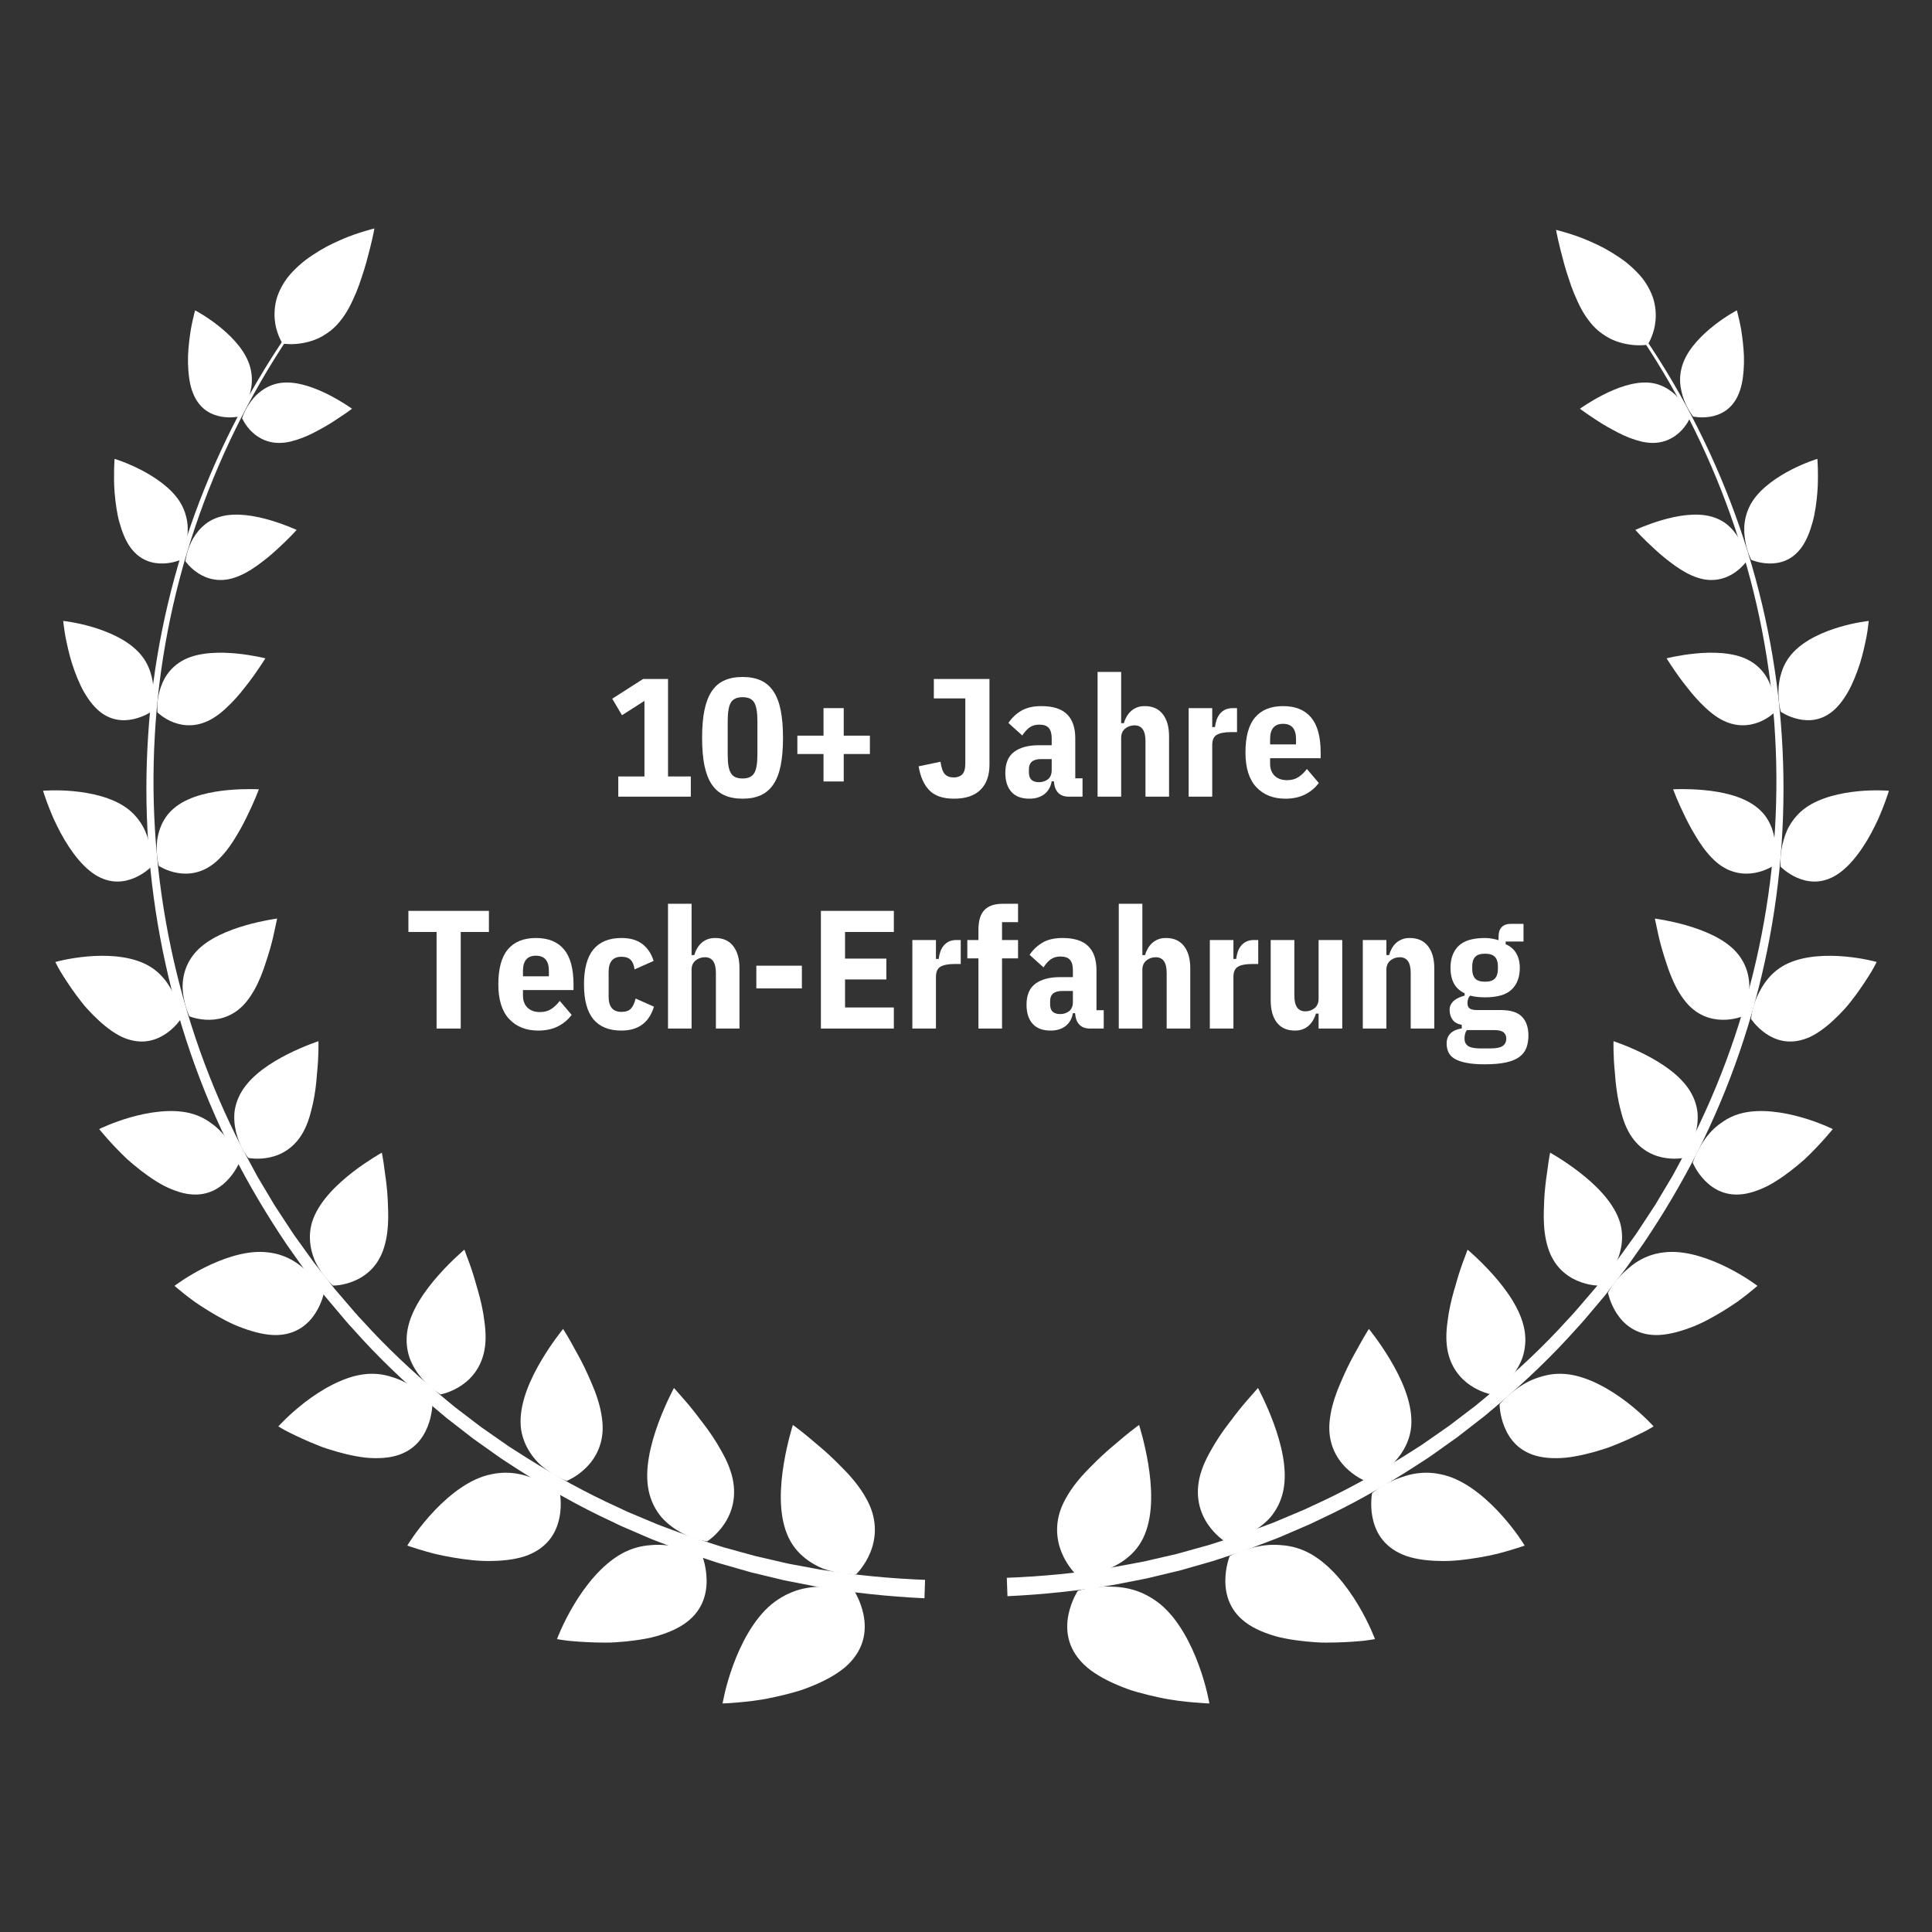 <svg xmlns="http://www.w3.org/2000/svg" xmlns:xlink="http://www.w3.org/1999/xlink" width="500" zoomAndPan="magnify" viewBox="0 0 375 375" height="500" preserveAspectRatio="xMidYMid meet" version="1.0"><rect x="0" y="0" width="375" height="375" fill="#333333" stroke="none"/><defs><g/><clipPath id="39aab2b2ab"><path d="M 302 44.344 L 322 44.344 L 322 68 L 302 68 Z M 302 44.344 " clip-rule="nonzero"/></clipPath><clipPath id="75dec5b44e"><path d="M 207 307.832 L 234.766 307.832 L 234.766 330.641 L 207 330.641 Z M 207 307.832 " clip-rule="nonzero"/></clipPath><clipPath id="90817edef9"><path d="M 345.527 153.367 L 366.633 153.367 L 366.633 171.199 L 345.527 171.199 Z M 345.527 153.367 " clip-rule="nonzero"/></clipPath><clipPath id="beb9022556"><path d="M 53 44.344 L 73 44.344 L 73 67 L 53 67 Z M 53 44.344 " clip-rule="nonzero"/></clipPath><clipPath id="7b5197ad15"><path d="M 140.102 307.832 L 167.871 307.832 L 167.871 330.641 L 140.102 330.641 Z M 140.102 307.832 " clip-rule="nonzero"/></clipPath><clipPath id="3ff53235f1"><path d="M 8.277 153 L 30 153 L 30 172 L 8.277 172 Z M 8.277 153 " clip-rule="nonzero"/></clipPath><clipPath id="c1e567ca7b"><rect x="0" width="222" y="0" height="90"/></clipPath></defs><g clip-path="url(#39aab2b2ab)"><path fill="#ffffff" d="M 302.031 44.621 C 302.031 44.621 302.16 45.367 302.426 46.562 C 302.688 47.762 303.113 49.383 303.605 51.227 C 303.859 52.141 304.148 53.094 304.48 54.055 C 304.789 55.027 305.137 56.012 305.527 56.969 C 305.723 57.445 305.934 57.914 306.148 58.375 C 306.359 58.848 306.578 59.305 306.812 59.75 C 307.277 60.637 307.805 61.461 308.379 62.211 C 308.941 62.969 309.543 63.605 310.164 64.137 C 310.781 64.668 311.43 65.098 312.055 65.465 C 313.316 66.188 314.602 66.582 315.758 66.789 C 316.906 67.004 317.91 67.043 318.641 67.016 C 319.367 66.992 319.809 66.91 319.809 66.91 C 319.809 66.91 320.059 66.535 320.363 65.871 C 320.664 65.207 321.035 64.238 321.23 63.062 C 321.426 61.891 321.465 60.504 321.156 58.98 C 321.008 58.215 320.746 57.434 320.379 56.633 C 320.008 55.832 319.531 55.012 318.918 54.188 C 318.293 53.371 317.547 52.605 316.746 51.875 C 316.344 51.512 315.926 51.156 315.5 50.816 C 315.059 50.48 314.605 50.164 314.148 49.855 C 313.23 49.238 312.289 48.668 311.352 48.156 C 310.395 47.66 309.453 47.219 308.555 46.824 C 306.773 46.027 305.109 45.504 303.934 45.145 C 302.754 44.789 302.031 44.621 302.031 44.621 " fill-opacity="1" fill-rule="nonzero"/></g><path fill="#ffffff" d="M 319.07 65.297 L 318.629 65.598 C 333.949 88.496 343.078 115.492 344.555 142.953 C 346.109 170.395 340.262 198.215 327.684 222.59 L 325.246 227.117 C 325.039 227.492 324.84 227.871 324.633 228.246 L 323.973 229.348 L 321.34 233.762 C 320.879 234.484 320.402 235.195 319.934 235.914 L 318.523 238.059 L 317.82 239.133 C 317.594 239.496 317.324 239.832 317.082 240.184 L 314.078 244.355 C 313.836 244.707 313.566 245.039 313.301 245.375 L 312.508 246.383 L 310.918 248.402 L 310.125 249.414 L 309.727 249.918 L 309.309 250.402 L 307.637 252.352 C 306.52 253.648 305.43 254.969 304.234 256.199 C 299.648 261.281 294.629 265.965 289.395 270.363 L 287.418 272.004 L 286.43 272.82 L 285.41 273.598 L 281.328 276.707 L 277.121 279.641 L 276.07 280.375 C 275.715 280.613 275.348 280.836 274.988 281.07 L 272.824 282.445 C 267.043 286.086 261.055 289.422 254.824 292.234 L 253.664 292.777 L 253.082 293.051 L 252.492 293.297 L 250.129 294.293 L 247.77 295.285 L 247.18 295.535 C 246.98 295.613 246.777 295.684 246.578 295.758 L 245.379 296.207 L 242.977 297.098 L 241.777 297.543 C 241.375 297.688 240.98 297.848 240.57 297.973 L 235.695 299.547 C 235.289 299.676 234.887 299.82 234.473 299.934 L 233.242 300.273 L 228.305 301.641 L 225.809 302.215 L 223.316 302.793 L 222.07 303.078 C 221.652 303.168 221.23 303.238 220.809 303.316 L 215.777 304.25 C 209.039 305.332 202.238 305.992 195.422 306.25 L 195.547 309.82 C 202.52 309.496 209.469 308.758 216.348 307.59 L 221.484 306.586 C 221.91 306.504 222.34 306.43 222.766 306.332 L 224.035 306.027 L 229.121 304.801 L 231.637 304.082 L 234.148 303.363 L 235.406 303.004 C 235.824 302.883 236.234 302.734 236.648 302.598 L 241.609 300.945 C 242.023 300.812 242.426 300.648 242.836 300.496 L 244.055 300.027 L 246.5 299.098 L 247.719 298.629 C 247.922 298.551 248.125 298.477 248.328 298.395 L 248.93 298.137 L 253.727 296.066 L 254.324 295.805 L 254.914 295.523 L 256.094 294.957 C 262.418 292.031 268.488 288.578 274.34 284.816 L 276.531 283.395 C 276.895 283.156 277.266 282.926 277.621 282.68 L 278.688 281.922 L 282.941 278.895 L 287.062 275.695 L 288.098 274.895 L 289.094 274.055 L 291.086 272.371 C 296.371 267.848 301.422 263.043 306.039 257.836 C 307.238 256.574 308.332 255.223 309.457 253.898 L 311.137 251.902 L 311.555 251.406 L 311.953 250.891 L 312.75 249.855 L 315.141 246.762 C 315.406 246.418 315.676 246.078 315.922 245.719 L 318.926 241.457 C 322.82 235.699 326.379 229.719 329.516 223.52 C 342.031 198.699 347.664 170.531 345.844 142.875 C 344.102 115.195 334.652 88.133 319.07 65.297 " fill-opacity="1" fill-rule="nonzero"/><g clip-path="url(#75dec5b44e)"><path fill="#ffffff" d="M 234.738 330.641 C 234.738 330.641 234.605 329.797 234.277 328.441 C 233.949 327.09 233.43 325.227 232.68 323.184 C 231.18 319.102 228.75 314.309 225.258 311.41 C 223.516 309.988 221.645 309.055 219.832 308.547 C 218.922 308.293 218.027 308.137 217.168 308.051 C 216.734 308.008 216.312 307.992 215.895 307.977 C 215.48 307.949 215.074 307.941 214.68 307.945 C 213.109 307.957 211.742 308.168 210.766 308.375 C 210.277 308.477 209.883 308.582 209.613 308.66 C 209.348 308.742 209.199 308.785 209.199 308.785 C 209.199 308.785 207.938 310.68 207.383 313.41 C 207.109 314.777 207.02 316.352 207.402 318 C 207.789 319.645 208.648 321.367 210.324 323.016 C 211.16 323.855 212.156 324.562 213.27 325.238 C 214.383 325.91 215.613 326.516 216.91 327.066 C 217.559 327.34 218.223 327.602 218.895 327.848 L 219.402 328.027 L 219.906 328.184 C 220.246 328.289 220.586 328.387 220.926 328.484 C 222.289 328.867 223.66 329.195 224.98 329.473 C 227.637 330.066 230.062 330.293 231.844 330.453 C 233.625 330.605 234.738 330.641 234.738 330.641 " fill-opacity="1" fill-rule="nonzero"/></g><path fill="#ffffff" d="M 266.883 318.152 C 266.883 318.152 266.598 317.371 266.043 316.148 C 265.484 314.918 264.656 313.242 263.574 311.445 C 261.41 307.84 258.266 303.793 254.395 301.605 C 252.461 300.523 250.543 300.043 248.742 299.918 C 246.914 299.734 245.207 299.922 243.73 300.254 C 242.988 300.418 242.316 300.637 241.699 300.824 C 241.086 301.012 240.543 301.207 240.098 301.387 C 239.203 301.75 238.68 302.043 238.68 302.043 C 238.68 302.043 237.844 304.105 237.836 306.816 C 237.836 308.172 238.047 309.688 238.715 311.176 C 239.387 312.664 240.52 314.121 242.402 315.348 C 243.34 315.961 244.426 316.488 245.609 316.934 C 246.793 317.383 248.078 317.766 249.391 318.012 C 250.711 318.273 252.074 318.461 253.441 318.602 C 254.125 318.668 254.809 318.723 255.48 318.766 C 255.816 318.785 256.156 318.809 256.488 318.82 C 256.816 318.82 257.141 318.824 257.465 318.828 C 260.047 318.828 262.414 318.68 264.129 318.527 C 264.562 318.496 264.945 318.441 265.281 318.395 C 265.617 318.348 265.906 318.305 266.145 318.27 C 266.621 318.195 266.883 318.152 266.883 318.152 " fill-opacity="1" fill-rule="nonzero"/><path fill="#ffffff" d="M 295.938 299.996 C 295.938 299.996 295.531 299.309 294.781 298.242 C 294.031 297.18 292.941 295.738 291.59 294.223 C 288.891 291.191 285.141 287.859 281.125 286.547 C 280.617 286.383 280.129 286.262 279.637 286.156 C 279.141 286.047 278.656 285.973 278.176 285.922 C 277.223 285.82 276.305 285.836 275.43 285.93 C 273.68 286.109 272.137 286.66 270.766 287.195 C 269.41 287.754 268.305 288.414 267.531 288.934 C 266.758 289.457 266.32 289.84 266.32 289.84 C 266.32 289.84 266.293 289.973 266.262 290.207 C 266.23 290.441 266.191 290.781 266.172 291.203 C 266.125 292.043 266.141 293.203 266.387 294.48 C 266.887 297.027 268.273 300.07 272.305 301.762 C 272.559 301.867 272.816 301.965 273.082 302.059 C 273.348 302.145 273.617 302.223 273.895 302.297 C 274.445 302.441 275.023 302.562 275.617 302.66 C 276.809 302.855 278.082 302.957 279.387 302.98 C 282.012 303.07 284.688 302.715 287.156 302.297 C 288.383 302.078 289.566 301.855 290.617 301.594 C 291.664 301.32 292.605 301.055 293.391 300.816 C 294.969 300.344 295.938 299.996 295.938 299.996 " fill-opacity="1" fill-rule="nonzero"/><path fill="#ffffff" d="M 320.965 276.867 C 320.965 276.867 320.453 276.289 319.551 275.414 C 318.652 274.543 317.359 273.371 315.809 272.18 C 314.258 270.988 312.453 269.777 310.531 268.801 C 308.594 267.809 306.535 267.043 304.496 266.766 C 302.453 266.488 300.633 266.73 299.027 267.242 C 297.387 267.711 295.973 268.461 294.812 269.258 C 294.23 269.656 293.711 270.066 293.262 270.457 C 292.801 270.84 292.395 271.191 292.07 271.504 C 291.422 272.121 291.07 272.559 291.07 272.559 C 291.07 272.559 291.066 274.625 292.012 276.965 C 292.965 279.297 294.84 281.922 298.934 282.754 C 299.961 282.961 301.074 283.043 302.25 283.027 C 302.84 283.016 303.441 282.984 304.051 282.926 C 304.648 282.855 305.258 282.762 305.867 282.652 C 307.094 282.43 308.336 282.129 309.555 281.785 C 310.168 281.609 310.77 281.426 311.367 281.234 C 311.664 281.137 311.961 281.039 312.25 280.941 C 312.535 280.832 312.816 280.727 313.094 280.617 C 315.316 279.746 317.297 278.816 318.715 278.105 C 319.07 277.93 319.395 277.766 319.672 277.617 C 319.945 277.461 320.18 277.328 320.371 277.219 C 320.754 276.992 320.965 276.867 320.965 276.867 " fill-opacity="1" fill-rule="nonzero"/><path fill="#ffffff" d="M 341.121 249.582 C 341.121 249.582 340.531 249.129 339.52 248.465 C 338.508 247.801 337.074 246.926 335.391 246.078 C 332.02 244.379 327.648 242.773 323.738 243.016 C 323.492 243.031 323.254 243.055 323.016 243.082 C 322.777 243.105 322.539 243.141 322.309 243.176 C 321.848 243.254 321.398 243.352 320.973 243.473 C 320.113 243.715 319.328 244.039 318.605 244.422 C 317.887 244.801 317.234 245.238 316.645 245.703 C 316.348 245.934 316.074 246.18 315.801 246.414 C 315.527 246.645 315.266 246.883 315.023 247.121 C 314.047 248.07 313.316 249.02 312.832 249.734 C 312.348 250.449 312.102 250.93 312.102 250.93 C 312.102 250.93 312.203 251.426 312.465 252.172 C 312.719 252.91 313.133 253.902 313.789 254.914 C 314.449 255.93 315.344 256.961 316.582 257.758 C 317.816 258.551 319.402 259.113 321.422 259.137 C 323.414 259.141 325.664 258.598 327.926 257.758 C 330.219 256.941 332.383 255.719 334.363 254.527 C 335.348 253.926 336.27 253.32 337.102 252.754 C 337.91 252.172 338.621 251.621 339.219 251.152 C 340.406 250.211 341.121 249.582 341.121 249.582 " fill-opacity="1" fill-rule="nonzero"/><path fill="#ffffff" d="M 355.742 219.152 C 355.742 219.152 355.102 218.832 354.027 218.391 C 352.949 217.945 351.434 217.379 349.688 216.879 C 346.191 215.883 341.762 215.152 338.074 216.074 C 337.152 216.309 336.32 216.633 335.574 217.023 C 334.824 217.414 334.164 217.875 333.531 218.355 C 332.289 219.324 331.336 220.457 330.617 221.547 C 330.258 222.09 329.953 222.625 329.703 223.117 C 329.438 223.602 329.215 224.043 329.047 224.422 C 328.703 225.18 328.555 225.676 328.555 225.676 C 328.555 225.676 329.27 227.449 330.895 229.129 C 332.527 230.797 335.059 232.391 338.859 231.695 C 339.812 231.516 340.801 231.203 341.801 230.785 C 342.305 230.574 342.809 230.34 343.309 230.082 C 343.801 229.816 344.285 229.527 344.773 229.223 C 346.711 228.004 348.609 226.496 350.273 225.023 C 351.867 223.52 353.234 222.051 354.203 220.957 C 355.172 219.867 355.742 219.152 355.742 219.152 " fill-opacity="1" fill-rule="nonzero"/><path fill="#ffffff" d="M 364.258 186.719 C 364.258 186.719 363.598 186.527 362.504 186.305 C 361.406 186.078 359.879 185.816 358.145 185.66 C 354.668 185.344 350.422 185.461 347.066 186.98 C 343.719 188.508 342.074 191.195 341.023 193.488 C 340.523 194.637 340.238 195.707 340.074 196.488 C 339.914 197.27 339.875 197.766 339.875 197.766 C 339.875 197.766 340.859 199.301 342.691 200.578 C 344.527 201.84 347.207 202.871 350.699 201.531 C 350.918 201.449 351.137 201.355 351.355 201.254 C 351.57 201.152 351.781 201.043 351.996 200.922 C 352.422 200.688 352.848 200.422 353.273 200.133 C 354.117 199.551 354.957 198.867 355.77 198.121 C 356.586 197.375 357.379 196.566 358.133 195.734 C 358.516 195.32 358.855 194.891 359.191 194.465 C 359.527 194.039 359.855 193.609 360.168 193.188 C 361.418 191.496 362.457 189.879 363.184 188.688 C 363.551 188.094 363.797 187.594 363.984 187.254 C 364.16 186.91 364.258 186.719 364.258 186.719 " fill-opacity="1" fill-rule="nonzero"/><g clip-path="url(#90817edef9)"><path fill="#ffffff" d="M 366.633 153.484 C 366.633 153.484 365.977 153.426 364.906 153.41 C 363.832 153.391 362.344 153.414 360.684 153.574 C 357.367 153.895 353.309 154.758 350.473 156.789 C 349.762 157.297 349.16 157.855 348.652 158.441 C 348.133 159.031 347.695 159.645 347.336 160.273 C 346.977 160.898 346.699 161.535 346.477 162.16 C 346.367 162.477 346.27 162.785 346.188 163.094 C 346.098 163.398 346.02 163.699 345.953 163.992 C 345.688 165.164 345.605 166.223 345.594 166.988 C 345.586 167.754 345.617 168.227 345.617 168.227 C 345.617 168.227 346.836 169.492 348.797 170.359 C 350.766 171.215 353.477 171.691 356.496 169.805 C 359.508 167.918 362.164 163.914 363.934 160.285 C 364.156 159.832 364.375 159.387 364.57 158.957 C 364.758 158.523 364.938 158.098 365.102 157.695 C 365.434 156.891 365.715 156.152 365.945 155.527 C 366.172 154.902 366.348 154.395 366.465 154.039 C 366.582 153.684 366.633 153.484 366.633 153.484 " fill-opacity="1" fill-rule="nonzero"/></g><path fill="#ffffff" d="M 362.723 120.523 C 362.723 120.523 360.215 120.777 357.145 121.68 C 355.605 122.133 353.93 122.738 352.355 123.539 C 350.773 124.336 349.316 125.32 348.145 126.535 C 346.98 127.75 346.258 129.07 345.832 130.375 C 345.391 131.68 345.207 132.977 345.195 134.121 C 345.184 134.695 345.223 135.234 345.254 135.719 C 345.289 136.207 345.344 136.637 345.402 137 C 345.516 137.723 345.648 138.156 345.648 138.156 C 345.648 138.156 347.039 139.125 349.055 139.574 C 350.055 139.801 351.207 139.895 352.434 139.648 C 353.66 139.398 354.934 138.812 356.168 137.648 C 356.781 137.066 357.359 136.367 357.895 135.586 C 358.426 134.805 358.934 133.938 359.355 133.031 C 359.785 132.129 360.176 131.176 360.523 130.219 C 360.699 129.738 360.863 129.262 361.016 128.785 C 361.168 128.309 361.297 127.836 361.422 127.375 C 361.668 126.449 361.879 125.555 362.051 124.738 C 362.23 123.922 362.371 123.176 362.461 122.555 C 362.648 121.305 362.723 120.523 362.723 120.523 " fill-opacity="1" fill-rule="nonzero"/><path fill="#ffffff" d="M 352.746 89.066 C 352.746 89.066 350.434 89.762 347.715 91.156 C 345.008 92.547 341.852 94.645 340.129 97.332 C 339.695 98 339.375 98.68 339.141 99.352 C 338.91 100.02 338.738 100.695 338.652 101.344 C 338.461 102.652 338.566 103.887 338.75 104.969 C 339.098 107.137 339.918 108.668 339.918 108.668 C 339.918 108.668 340.293 108.824 340.898 108.996 C 341.512 109.168 342.367 109.348 343.348 109.371 C 345.305 109.418 347.766 108.883 349.684 106.25 C 350.629 104.934 351.312 103.219 351.82 101.359 C 352.082 100.426 352.262 99.473 352.41 98.52 C 352.555 97.562 352.664 96.609 352.738 95.695 C 352.828 94.781 352.844 93.918 352.855 93.125 C 352.867 92.332 352.859 91.617 352.844 91.016 C 352.828 90.414 352.805 89.926 352.789 89.59 C 352.762 89.254 352.746 89.066 352.746 89.066 " fill-opacity="1" fill-rule="nonzero"/><path fill="#ffffff" d="M 337.125 60.238 C 337.125 60.238 335.086 61.297 332.789 63.09 C 330.484 64.883 327.918 67.398 326.793 70.207 C 326.227 71.617 326.043 72.988 326.117 74.234 C 326.152 74.859 326.25 75.457 326.387 76.016 C 326.512 76.586 326.676 77.117 326.859 77.609 C 327.223 78.59 327.672 79.395 328.027 79.957 C 328.203 80.238 328.348 80.469 328.453 80.617 C 328.559 80.773 328.625 80.852 328.625 80.852 C 328.625 80.852 330.117 81.191 331.965 80.883 C 333.805 80.566 336.012 79.613 337.32 76.809 C 337.641 76.109 337.906 75.32 338.082 74.484 C 338.262 73.656 338.375 72.766 338.438 71.859 C 338.504 70.949 338.52 70.016 338.496 69.094 C 338.457 68.184 338.383 67.277 338.289 66.418 C 338.195 65.555 338.078 64.734 337.961 63.988 C 337.828 63.25 337.688 62.59 337.566 62.031 C 337.316 60.922 337.125 60.238 337.125 60.238 " fill-opacity="1" fill-rule="nonzero"/><path fill="#ffffff" d="M 221.098 276.582 C 221.098 276.582 221.359 277.398 221.711 278.746 C 222.062 280.094 222.508 281.977 222.863 284.109 C 223.566 288.379 223.906 293.664 222.219 297.789 C 221.387 299.875 220.098 301.355 218.668 302.488 C 217.953 303.055 217.199 303.523 216.441 303.914 C 216.059 304.109 215.684 304.293 215.305 304.441 C 214.926 304.582 214.551 304.703 214.18 304.812 C 212.707 305.246 211.359 305.43 210.383 305.508 C 209.891 305.543 209.496 305.555 209.227 305.559 C 208.949 305.559 208.801 305.551 208.801 305.551 C 208.801 305.551 207.133 303.953 206.082 301.383 C 205.551 300.098 205.172 298.57 205.18 296.887 C 205.184 295.199 205.574 293.352 206.551 291.434 C 207.035 290.492 207.637 289.5 208.316 288.574 C 208.996 287.645 209.75 286.746 210.539 285.895 C 210.934 285.469 211.34 285.051 211.75 284.648 L 212.059 284.352 L 212.363 284.039 C 212.57 283.832 212.773 283.629 212.977 283.426 C 213.797 282.629 214.613 281.883 215.402 281.203 C 216.977 279.879 218.387 278.656 219.418 277.852 C 220.449 277.039 221.098 276.582 221.098 276.582 " fill-opacity="1" fill-rule="nonzero"/><path fill="#ffffff" d="M 244.176 269.41 C 244.176 269.41 244.57 270.137 245.148 271.352 C 245.727 272.57 246.492 274.277 247.215 276.246 C 248.66 280.176 249.965 285.203 249.082 289.359 C 248.648 291.445 247.723 293.152 246.578 294.516 C 245.414 295.82 244.035 296.797 242.727 297.512 C 242.074 297.867 241.441 298.176 240.848 298.391 C 240.254 298.602 239.707 298.762 239.25 298.879 C 238.328 299.113 237.742 299.188 237.742 299.188 C 237.742 299.188 235.875 298.012 234.398 295.789 C 233.66 294.676 233.012 293.305 232.703 291.699 C 232.395 290.09 232.418 288.25 232.98 286.223 C 233.262 285.207 233.664 284.191 234.145 283.199 C 234.625 282.203 235.191 281.242 235.777 280.246 C 236.367 279.266 237 278.32 237.645 277.426 C 237.965 276.98 238.289 276.543 238.613 276.129 C 238.777 275.918 238.938 275.711 239.098 275.508 C 239.254 275.297 239.41 275.09 239.562 274.887 C 240.801 273.254 241.957 271.906 242.809 270.961 C 243.027 270.73 243.211 270.508 243.379 270.312 C 243.543 270.121 243.688 269.957 243.805 269.82 C 244.043 269.559 244.176 269.41 244.176 269.41 " fill-opacity="1" fill-rule="nonzero"/><path fill="#ffffff" d="M 265.699 257.949 C 265.699 257.949 266.207 258.566 266.977 259.617 C 267.746 260.668 268.777 262.152 269.812 263.887 C 271.891 267.359 273.996 271.844 273.953 276.02 C 273.945 276.535 273.91 277.047 273.836 277.527 C 273.762 278 273.656 278.457 273.527 278.898 C 273.266 279.777 272.906 280.586 272.48 281.328 C 271.625 282.801 270.531 284.043 269.391 284.91 C 268.262 285.801 267.16 286.438 266.34 286.848 C 265.52 287.258 264.98 287.441 264.98 287.441 C 264.98 287.441 264.859 287.395 264.641 287.289 C 264.426 287.184 264.117 287.027 263.754 286.816 C 263.023 286.383 262.07 285.723 261.156 284.797 C 259.324 282.953 257.703 280.039 258.066 276.02 C 258.086 275.766 258.117 275.516 258.152 275.262 C 258.184 275.004 258.223 274.742 258.27 274.484 C 258.359 273.961 258.473 273.434 258.609 272.91 C 258.879 271.863 259.227 270.816 259.621 269.793 C 260.434 267.781 261.352 265.727 262.262 263.992 C 262.715 263.113 263.176 262.328 263.578 261.594 C 263.977 260.848 264.344 260.195 264.656 259.656 C 265.285 258.578 265.699 257.949 265.699 257.949 " fill-opacity="1" fill-rule="nonzero"/><path fill="#ffffff" d="M 284.855 242.559 C 284.855 242.559 285.445 243.055 286.363 243.91 C 287.281 244.77 288.527 245.988 289.824 247.449 C 291.125 248.91 292.477 250.617 293.602 252.457 C 294.707 254.277 295.57 256.227 295.91 258.195 C 296.246 260.156 296.027 261.957 295.504 263.531 C 294.941 265.07 294.086 266.391 293.199 267.461 C 292.754 268 292.305 268.473 291.879 268.879 C 291.441 269.277 291.02 269.598 290.664 269.863 C 289.949 270.387 289.469 270.652 289.469 270.652 C 289.469 270.652 287.438 270.285 285.379 268.879 C 283.312 267.48 281.238 265.02 280.82 261.105 C 280.715 260.129 280.715 259.113 280.793 258.082 C 280.832 257.562 280.891 257.047 280.961 256.527 C 281.023 255.996 281.102 255.465 281.191 254.934 C 281.371 253.879 281.602 252.832 281.859 251.832 C 281.988 251.328 282.125 250.836 282.262 250.359 C 282.336 250.121 282.406 249.887 282.477 249.652 C 282.543 249.414 282.605 249.176 282.672 248.945 C 283.195 247.09 283.75 245.504 284.176 244.383 C 284.281 244.102 284.379 243.852 284.465 243.629 C 284.547 243.402 284.617 243.207 284.672 243.047 C 284.789 242.734 284.855 242.559 284.855 242.559 " fill-opacity="1" fill-rule="nonzero"/><path fill="#ffffff" d="M 300.879 223.73 C 300.879 223.73 301.527 224.09 302.551 224.734 C 303.574 225.383 304.977 226.309 306.465 227.457 C 309.445 229.754 312.801 232.922 314.195 236.555 C 314.281 236.781 314.359 237.008 314.43 237.23 C 314.496 237.453 314.551 237.672 314.598 237.891 C 314.695 238.328 314.762 238.762 314.801 239.188 C 314.879 240.035 314.848 240.863 314.734 241.652 C 314.621 242.438 314.426 243.188 314.188 243.891 C 314.062 244.242 313.934 244.586 313.781 244.906 C 313.629 245.223 313.469 245.527 313.301 245.816 C 312.637 246.977 311.898 247.906 311.332 248.543 C 310.762 249.184 310.363 249.527 310.363 249.527 C 310.363 249.527 309.867 249.539 309.102 249.43 C 308.32 249.312 307.266 249.074 306.156 248.594 C 305.043 248.117 303.879 247.395 302.863 246.34 C 301.848 245.285 300.988 243.902 300.438 242.098 C 299.863 240.27 299.648 238.203 299.641 236.156 C 299.656 234.129 299.738 232.016 299.945 230.191 C 300.043 229.273 300.16 228.418 300.277 227.648 C 300.375 226.863 300.469 226.164 300.559 225.586 C 300.734 224.422 300.879 223.73 300.879 223.73 " fill-opacity="1" fill-rule="nonzero"/><path fill="#ffffff" d="M 313.184 202.094 C 313.184 202.094 313.863 202.316 314.949 202.742 C 316.035 203.164 317.523 203.789 319.137 204.602 C 322.363 206.23 326.094 208.609 328.035 211.777 C 328.523 212.57 328.875 213.371 329.121 214.168 C 329.363 214.965 329.508 215.762 329.52 216.52 C 329.57 218.039 329.293 219.477 328.906 220.707 C 328.711 221.324 328.488 221.891 328.262 222.391 C 328.023 222.883 327.773 223.305 327.559 223.656 C 327.125 224.355 326.801 224.75 326.801 224.75 C 326.801 224.75 324.926 225.145 322.668 224.656 C 320.398 224.18 317.758 222.797 316.047 219.566 C 315.617 218.762 315.266 217.887 314.977 216.969 C 314.832 216.508 314.703 216.039 314.59 215.566 C 314.457 215.086 314.34 214.598 314.234 214.109 C 313.812 212.148 313.586 210.168 313.465 208.406 C 313.277 206.609 313.207 205.031 313.184 203.902 C 313.16 202.773 313.184 202.094 313.184 202.094 " fill-opacity="1" fill-rule="nonzero"/><path fill="#ffffff" d="M 321.207 178.293 C 321.207 178.293 321.887 178.383 322.988 178.586 C 324.09 178.793 325.605 179.113 327.281 179.594 C 330.621 180.555 334.637 182.148 336.996 184.781 C 339.359 187.41 339.801 190.613 339.426 193.055 C 339.266 194.285 338.961 195.344 338.703 196.09 C 338.441 196.836 338.223 197.27 338.223 197.27 C 338.223 197.27 337.797 197.449 337.09 197.621 C 336.379 197.797 335.395 197.961 334.277 197.941 C 332.039 197.906 329.293 197.094 327.121 194.371 C 326.984 194.203 326.852 194.027 326.723 193.848 C 326.59 193.668 326.457 193.48 326.328 193.289 C 326.074 192.91 325.832 192.512 325.602 192.102 C 325.145 191.281 324.734 190.41 324.371 189.523 C 324.008 188.637 323.688 187.738 323.41 186.852 C 323.281 186.41 323.121 185.965 322.984 185.527 C 322.844 185.094 322.715 184.664 322.598 184.246 C 322.117 182.578 321.785 181.098 321.574 180.031 C 321.477 179.496 321.359 179.059 321.301 178.758 C 321.242 178.457 321.207 178.293 321.207 178.293 " fill-opacity="1" fill-rule="nonzero"/><path fill="#ffffff" d="M 324.75 153.207 C 324.75 153.207 325.406 153.168 326.477 153.164 C 327.551 153.164 329.039 153.199 330.703 153.352 C 334.035 153.664 338.027 154.453 340.773 156.52 C 341.457 157.031 342.031 157.602 342.512 158.203 C 342.98 158.809 343.344 159.441 343.633 160.086 C 343.922 160.73 344.137 161.383 344.285 162.023 C 344.363 162.344 344.426 162.664 344.473 162.977 C 344.512 163.285 344.539 163.59 344.555 163.891 C 344.621 165.074 344.527 166.125 344.414 166.875 C 344.305 167.629 344.156 168.078 344.156 168.078 C 344.156 168.078 342.684 169.062 340.578 169.43 C 338.473 169.805 335.734 169.547 333.176 167.363 C 332.855 167.094 332.547 166.797 332.246 166.484 C 331.941 166.172 331.641 165.84 331.355 165.492 C 330.773 164.797 330.234 164.051 329.738 163.277 C 329.488 162.891 329.246 162.496 329.016 162.102 C 328.789 161.711 328.547 161.312 328.324 160.918 C 327.883 160.125 327.477 159.344 327.117 158.598 C 326.762 157.852 326.426 157.141 326.121 156.496 C 325.828 155.852 325.578 155.27 325.375 154.785 C 325.172 154.297 325.02 153.902 324.918 153.629 C 324.809 153.355 324.75 153.207 324.75 153.207 " fill-opacity="1" fill-rule="nonzero"/><path fill="#ffffff" d="M 323.484 127.781 C 323.484 127.781 325.926 127.156 329.105 126.844 C 330.699 126.691 332.473 126.621 334.223 126.77 C 335.965 126.918 337.715 127.277 339.168 128.008 C 340.629 128.73 341.711 129.738 342.508 130.844 C 343.289 131.949 343.754 133.156 344.055 134.258 C 344.199 134.809 344.316 135.332 344.367 135.816 C 344.426 136.297 344.453 136.73 344.465 137.094 C 344.484 137.82 344.438 138.27 344.438 138.27 C 344.438 138.27 343.25 139.461 341.352 140.195 C 340.395 140.562 339.258 140.816 338.02 140.773 C 336.781 140.734 335.414 140.398 333.996 139.609 C 333.289 139.215 332.602 138.73 331.941 138.18 C 331.277 137.633 330.656 137.023 330.023 136.387 C 329.402 135.75 328.812 135.086 328.262 134.418 C 327.984 134.086 327.719 133.75 327.465 133.422 C 327.207 133.09 326.953 132.766 326.703 132.449 C 326.215 131.809 325.773 131.199 325.387 130.645 C 325.008 130.082 324.664 129.578 324.375 129.16 C 323.801 128.312 323.484 127.781 323.484 127.781 " fill-opacity="1" fill-rule="nonzero"/><path fill="#ffffff" d="M 317.414 102.859 C 317.414 102.859 319.594 101.836 322.527 100.973 C 325.465 100.109 329.125 99.438 332.16 100.262 C 332.918 100.469 333.598 100.762 334.211 101.109 C 334.824 101.457 335.34 101.879 335.809 102.324 C 336.734 103.227 337.43 104.258 337.898 105.242 C 338.824 107.215 339 108.934 339 108.934 C 339 108.934 338.781 109.27 338.344 109.734 C 337.906 110.203 337.266 110.797 336.434 111.32 C 334.781 112.367 332.371 113.094 329.457 112.117 C 327.984 111.633 326.5 110.793 325.121 109.809 C 324.441 109.316 323.754 108.801 323.105 108.273 C 322.461 107.746 321.848 107.215 321.285 106.695 C 320.73 106.172 320.184 105.684 319.715 105.227 C 319.242 104.773 318.832 104.355 318.492 104.008 C 318.152 103.656 317.887 103.367 317.707 103.168 C 317.52 102.969 317.414 102.859 317.414 102.859 " fill-opacity="1" fill-rule="nonzero"/><path fill="#ffffff" d="M 306.672 79.332 C 306.672 79.332 308.531 77.98 311.121 76.656 C 313.711 75.332 317.039 74.043 320.039 74.27 C 321.535 74.387 322.773 74.891 323.816 75.559 C 324.336 75.895 324.809 76.273 325.227 76.668 C 325.629 77.074 325.984 77.496 326.297 77.918 C 326.914 78.754 327.348 79.566 327.625 80.168 C 327.762 80.469 327.848 80.723 327.914 80.898 C 327.973 81.074 328 81.176 328 81.176 C 328 81.176 327.398 82.598 326.043 83.875 C 324.688 85.156 322.57 86.281 319.648 85.895 C 318.914 85.805 318.184 85.613 317.426 85.375 C 316.668 85.141 315.91 84.844 315.172 84.508 C 314.43 84.172 313.707 83.801 313.012 83.414 C 312.305 83.039 311.629 82.648 311 82.262 C 310.371 81.879 309.793 81.5 309.277 81.148 C 308.75 80.805 308.281 80.492 307.895 80.223 C 307.121 79.688 306.672 79.332 306.672 79.332 " fill-opacity="1" fill-rule="nonzero"/><g clip-path="url(#beb9022556)"><path fill="#ffffff" d="M 72.676 44.344 C 72.676 44.344 71.949 44.516 70.77 44.871 C 69.594 45.234 67.926 45.758 66.141 46.559 C 65.242 46.953 64.297 47.398 63.34 47.898 C 62.402 48.41 61.457 48.984 60.539 49.602 C 60.078 49.91 59.625 50.23 59.184 50.566 C 58.754 50.906 58.336 51.262 57.934 51.625 C 57.133 52.359 56.383 53.129 55.758 53.945 C 55.145 54.77 54.664 55.594 54.293 56.395 C 53.922 57.199 53.66 57.98 53.512 58.75 C 53.203 60.273 53.242 61.668 53.43 62.836 C 53.629 64.016 53.996 64.984 54.297 65.648 C 54.602 66.316 54.852 66.691 54.852 66.691 C 54.852 66.691 55.293 66.77 56.02 66.793 C 56.75 66.82 57.754 66.781 58.906 66.566 C 60.062 66.355 61.352 65.957 62.613 65.234 C 63.238 64.863 63.887 64.434 64.508 63.902 C 65.133 63.367 65.734 62.73 66.297 61.969 C 66.871 61.219 67.402 60.391 67.867 59.5 C 68.102 59.055 68.324 58.598 68.531 58.125 C 68.75 57.66 68.961 57.191 69.156 56.715 C 69.551 55.758 69.898 54.77 70.211 53.793 C 70.543 52.832 70.832 51.875 71.09 50.961 C 71.586 49.117 72.016 47.492 72.277 46.289 C 72.543 45.094 72.676 44.344 72.676 44.344 " fill-opacity="1" fill-rule="nonzero"/></g><path fill="#ffffff" d="M 56.035 65.371 L 55.594 65.074 C 39.969 87.969 30.496 115.102 28.75 142.852 C 26.926 170.578 32.57 198.816 45.121 223.703 C 48.266 229.918 51.836 235.914 55.738 241.688 L 58.754 245.957 C 58.996 246.316 59.266 246.656 59.535 247 L 60.332 248.035 L 61.93 250.105 L 62.73 251.141 L 63.129 251.656 L 63.551 252.156 L 65.234 254.156 C 66.359 255.484 67.457 256.84 68.66 258.105 C 73.285 263.324 78.352 268.141 83.648 272.676 L 86.648 275.207 L 87.68 276.008 L 91.816 279.219 L 97.148 283.008 C 97.508 283.258 97.879 283.488 98.242 283.727 L 100.438 285.152 C 106.305 288.926 112.391 292.387 118.73 295.316 L 119.91 295.887 L 120.504 296.168 L 121.105 296.43 L 123.508 297.469 L 125.914 298.504 L 126.516 298.762 C 126.719 298.848 126.922 298.922 127.129 299 L 128.352 299.469 L 130.797 300.402 L 132.023 300.871 C 132.434 301.023 132.836 301.191 133.254 301.32 L 138.227 302.98 C 138.641 303.113 139.051 303.266 139.473 303.383 L 140.73 303.746 L 143.25 304.469 L 145.773 305.188 L 148.32 305.801 L 150.871 306.414 L 152.145 306.723 C 152.57 306.816 153.004 306.891 153.43 306.977 L 158.578 307.984 C 165.477 309.152 172.441 309.895 179.434 310.223 L 179.559 306.648 C 172.723 306.391 165.906 305.727 159.148 304.645 L 154.102 303.711 C 153.68 303.629 153.258 303.559 152.84 303.469 L 146.59 302.023 L 144.113 301.344 L 141.641 300.656 L 140.402 300.316 C 139.988 300.203 139.586 300.055 139.18 299.93 L 134.293 298.348 C 133.883 298.227 133.484 298.066 133.082 297.918 L 131.879 297.473 L 129.469 296.578 L 128.266 296.129 C 128.066 296.055 127.863 295.984 127.664 295.902 L 127.074 295.656 L 124.707 294.66 L 122.336 293.664 L 121.746 293.414 L 120 292.594 C 113.754 289.777 107.75 286.43 101.953 282.781 L 99.781 281.398 C 99.422 281.168 99.055 280.945 98.703 280.707 L 97.648 279.969 L 93.43 277.027 L 89.336 273.91 L 88.312 273.133 L 87.32 272.312 L 85.34 270.668 C 80.094 266.258 75.062 261.562 70.461 256.465 C 69.266 255.234 68.172 253.91 67.051 252.609 L 65.375 250.656 L 64.957 250.168 L 64.559 249.664 L 63.762 248.648 L 62.168 246.629 L 61.375 245.617 C 61.109 245.277 60.836 244.945 60.594 244.59 L 57.586 240.41 C 57.34 240.059 57.07 239.723 56.844 239.355 L 56.137 238.281 L 54.723 236.129 C 54.254 235.41 53.773 234.695 53.312 233.973 L 51.992 231.758 L 50.012 228.441 C 49.801 228.066 49.605 227.684 49.398 227.309 L 46.953 222.773 C 34.344 198.332 28.484 170.441 30.039 142.93 C 31.52 115.398 40.672 88.332 56.035 65.371 " fill-opacity="1" fill-rule="nonzero"/><path fill="#ffffff" d="M 153.895 276.582 C 153.895 276.582 153.633 277.398 153.281 278.746 C 152.93 280.094 152.484 281.977 152.133 284.109 C 151.426 288.379 151.09 293.664 152.773 297.789 C 153.609 299.875 154.895 301.355 156.324 302.488 C 157.043 303.055 157.797 303.523 158.555 303.914 C 158.934 304.109 159.309 304.293 159.688 304.441 C 160.066 304.582 160.445 304.703 160.812 304.812 C 162.285 305.246 163.637 305.43 164.609 305.508 C 165.098 305.543 165.496 305.555 165.77 305.559 C 166.043 305.559 166.195 305.551 166.195 305.551 C 166.195 305.551 167.859 303.953 168.91 301.383 C 169.441 300.098 169.82 298.57 169.812 296.887 C 169.809 295.199 169.418 293.352 168.445 291.434 C 167.957 290.492 167.355 289.5 166.68 288.574 C 165.996 287.645 165.242 286.746 164.453 285.895 C 164.055 285.469 163.652 285.051 163.242 284.648 L 162.938 284.352 L 162.629 284.039 C 162.426 283.832 162.219 283.629 162.016 283.426 C 161.195 282.629 160.379 281.883 159.594 281.203 C 158.016 279.879 156.605 278.656 155.574 277.852 C 154.543 277.039 153.895 276.582 153.895 276.582 " fill-opacity="1" fill-rule="nonzero"/><path fill="#ffffff" d="M 130.816 269.41 C 130.816 269.41 130.422 270.137 129.844 271.352 C 129.266 272.57 128.5 274.277 127.777 276.246 C 126.332 280.176 125.027 285.203 125.91 289.359 C 126.348 291.445 127.27 293.152 128.414 294.516 C 129.582 295.82 130.957 296.797 132.266 297.512 C 132.922 297.867 133.551 298.176 134.145 298.391 C 134.742 298.602 135.285 298.762 135.746 298.879 C 136.664 299.113 137.25 299.188 137.25 299.188 C 137.25 299.188 139.117 298.012 140.594 295.789 C 141.332 294.676 141.98 293.305 142.289 291.699 C 142.598 290.09 142.574 288.25 142.012 286.223 C 141.73 285.207 141.328 284.191 140.848 283.199 C 140.367 282.203 139.801 281.242 139.219 280.246 C 138.625 279.266 137.992 278.32 137.348 277.426 C 137.027 276.98 136.703 276.543 136.379 276.129 C 136.215 275.918 136.055 275.711 135.895 275.508 C 135.738 275.297 135.582 275.09 135.43 274.887 C 134.191 273.254 133.035 271.906 132.184 270.961 C 131.969 270.73 131.781 270.508 131.613 270.312 C 131.449 270.121 131.305 269.957 131.188 269.82 C 130.949 269.559 130.816 269.41 130.816 269.41 " fill-opacity="1" fill-rule="nonzero"/><path fill="#ffffff" d="M 109.293 257.949 C 109.293 257.949 108.785 258.566 108.02 259.617 C 107.25 260.668 106.219 262.152 105.18 263.887 C 103.102 267.359 100.996 271.844 101.043 276.02 C 101.047 276.535 101.082 277.047 101.156 277.527 C 101.23 278 101.336 278.457 101.469 278.898 C 101.727 279.777 102.086 280.586 102.512 281.328 C 103.371 282.801 104.461 284.043 105.602 284.91 C 106.73 285.801 107.836 286.438 108.656 286.848 C 109.477 287.258 110.012 287.441 110.012 287.441 C 110.012 287.441 110.133 287.395 110.352 287.289 C 110.57 287.184 110.875 287.027 111.242 286.816 C 111.969 286.383 112.922 285.723 113.836 284.797 C 115.668 282.953 117.289 280.039 116.93 276.02 C 116.906 275.766 116.875 275.516 116.84 275.262 C 116.809 275.004 116.77 274.742 116.723 274.484 C 116.633 273.961 116.52 273.434 116.387 272.91 C 116.117 271.863 115.77 270.816 115.371 269.793 C 114.559 267.781 113.645 265.727 112.73 263.992 C 112.277 263.113 111.816 262.328 111.414 261.594 C 111.02 260.848 110.652 260.195 110.336 259.656 C 109.707 258.578 109.293 257.949 109.293 257.949 " fill-opacity="1" fill-rule="nonzero"/><path fill="#ffffff" d="M 90.137 242.559 C 90.137 242.559 89.547 243.055 88.629 243.91 C 87.711 244.77 86.469 245.988 85.168 247.449 C 83.867 248.91 82.516 250.617 81.395 252.457 C 80.285 254.277 79.422 256.227 79.086 258.195 C 78.75 260.156 78.965 261.957 79.488 263.531 C 80.051 265.07 80.906 266.391 81.793 267.461 C 82.238 268 82.688 268.473 83.113 268.879 C 83.551 269.277 83.973 269.598 84.328 269.863 C 85.043 270.387 85.527 270.652 85.527 270.652 C 85.527 270.652 87.555 270.285 89.613 268.879 C 91.684 267.48 93.754 265.02 94.172 261.105 C 94.277 260.129 94.277 259.113 94.199 258.082 C 94.16 257.562 94.102 257.047 94.031 256.527 C 93.969 255.996 93.891 255.465 93.801 254.934 C 93.621 253.879 93.391 252.832 93.133 251.832 C 93.004 251.328 92.871 250.836 92.73 250.359 C 92.656 250.121 92.586 249.887 92.516 249.652 C 92.453 249.414 92.387 249.176 92.32 248.945 C 91.797 247.09 91.242 245.504 90.816 244.383 C 90.711 244.102 90.613 243.852 90.527 243.629 C 90.445 243.402 90.379 243.207 90.32 243.047 C 90.203 242.734 90.137 242.559 90.137 242.559 " fill-opacity="1" fill-rule="nonzero"/><path fill="#ffffff" d="M 74.113 223.73 C 74.113 223.73 73.465 224.09 72.441 224.734 C 71.418 225.383 70.02 226.309 68.527 227.457 C 65.547 229.754 62.195 232.922 60.801 236.555 C 60.711 236.781 60.633 237.008 60.562 237.23 C 60.5 237.453 60.441 237.672 60.395 237.891 C 60.297 238.328 60.23 238.762 60.191 239.188 C 60.113 240.035 60.148 240.863 60.258 241.652 C 60.371 242.438 60.566 243.188 60.809 243.891 C 60.93 244.242 61.059 244.586 61.211 244.906 C 61.363 245.223 61.527 245.527 61.691 245.816 C 62.359 246.977 63.098 247.906 63.664 248.543 C 64.23 249.184 64.633 249.527 64.633 249.527 C 64.633 249.527 65.125 249.539 65.891 249.43 C 66.672 249.312 67.727 249.074 68.836 248.594 C 69.949 248.117 71.113 247.395 72.129 246.34 C 73.148 245.285 74.004 243.902 74.555 242.098 C 75.129 240.27 75.344 238.203 75.355 236.156 C 75.336 234.129 75.254 232.016 75.047 230.191 C 74.949 229.273 74.832 228.418 74.715 227.648 C 74.617 226.863 74.527 226.164 74.438 225.586 C 74.258 224.422 74.113 223.73 74.113 223.73 " fill-opacity="1" fill-rule="nonzero"/><path fill="#ffffff" d="M 61.809 202.094 C 61.809 202.094 61.129 202.316 60.043 202.742 C 58.961 203.164 57.473 203.789 55.855 204.602 C 52.629 206.23 48.898 208.609 46.957 211.777 C 46.469 212.57 46.117 213.371 45.875 214.168 C 45.629 214.965 45.488 215.762 45.473 216.52 C 45.422 218.039 45.699 219.477 46.09 220.707 C 46.285 221.324 46.508 221.891 46.73 222.391 C 46.969 222.883 47.219 223.305 47.434 223.656 C 47.871 224.355 48.191 224.75 48.191 224.75 C 48.191 224.75 50.066 225.145 52.328 224.656 C 54.594 224.18 57.234 222.797 58.945 219.566 C 59.375 218.762 59.727 217.887 60.016 216.969 C 60.16 216.508 60.289 216.039 60.406 215.566 C 60.535 215.086 60.652 214.598 60.758 214.109 C 61.18 212.148 61.406 210.168 61.527 208.406 C 61.715 206.609 61.789 205.031 61.809 203.902 C 61.836 202.773 61.809 202.094 61.809 202.094 " fill-opacity="1" fill-rule="nonzero"/><path fill="#ffffff" d="M 53.785 178.293 C 53.785 178.293 53.105 178.383 52.004 178.586 C 50.906 178.793 49.387 179.113 47.711 179.594 C 44.371 180.555 40.355 182.148 38 184.781 C 35.633 187.41 35.191 190.613 35.566 193.055 C 35.727 194.285 36.031 195.344 36.289 196.09 C 36.551 196.836 36.77 197.27 36.77 197.27 C 36.77 197.27 37.199 197.449 37.906 197.621 C 38.613 197.797 39.598 197.961 40.715 197.941 C 42.953 197.906 45.703 197.094 47.875 194.371 C 48.008 194.203 48.141 194.027 48.27 193.848 C 48.402 193.668 48.535 193.48 48.664 193.289 C 48.918 192.91 49.16 192.512 49.391 192.102 C 49.848 191.281 50.258 190.41 50.621 189.523 C 50.984 188.637 51.305 187.738 51.582 186.852 C 51.715 186.41 51.871 185.965 52.008 185.527 C 52.148 185.094 52.277 184.664 52.398 184.246 C 52.875 182.578 53.207 181.098 53.418 180.031 C 53.52 179.496 53.637 179.059 53.691 178.758 C 53.75 178.457 53.785 178.293 53.785 178.293 " fill-opacity="1" fill-rule="nonzero"/><path fill="#ffffff" d="M 50.246 153.207 C 50.246 153.207 49.59 153.168 48.516 153.164 C 47.441 153.164 45.953 153.199 44.289 153.352 C 40.957 153.664 36.965 154.453 34.219 156.52 C 33.535 157.031 32.961 157.602 32.48 158.203 C 32.016 158.809 31.652 159.441 31.359 160.086 C 31.07 160.73 30.859 161.383 30.707 162.023 C 30.629 162.344 30.57 162.664 30.52 162.977 C 30.48 163.285 30.453 163.59 30.438 163.891 C 30.371 165.074 30.469 166.125 30.582 166.875 C 30.688 167.629 30.836 168.078 30.836 168.078 C 30.836 168.078 32.309 169.062 34.414 169.43 C 36.523 169.805 39.258 169.547 41.816 167.363 C 42.137 167.094 42.445 166.797 42.746 166.484 C 43.051 166.172 43.352 165.84 43.641 165.492 C 44.219 164.797 44.758 164.051 45.258 163.277 C 45.508 162.891 45.746 162.496 45.977 162.102 C 46.207 161.711 46.449 161.312 46.668 160.918 C 47.109 160.125 47.516 159.344 47.875 158.598 C 48.23 157.852 48.566 157.141 48.871 156.496 C 49.164 155.852 49.418 155.27 49.617 154.785 C 49.82 154.297 49.973 153.902 50.078 153.629 C 50.184 153.355 50.246 153.207 50.246 153.207 " fill-opacity="1" fill-rule="nonzero"/><path fill="#ffffff" d="M 51.508 127.781 C 51.508 127.781 49.066 127.156 45.887 126.844 C 44.297 126.691 42.52 126.621 40.77 126.77 C 39.027 126.918 37.277 127.277 35.828 128.008 C 34.363 128.73 33.285 129.738 32.484 130.844 C 31.703 131.949 31.238 133.156 30.938 134.258 C 30.793 134.809 30.676 135.332 30.625 135.816 C 30.566 136.297 30.539 136.73 30.527 137.094 C 30.508 137.82 30.555 138.27 30.555 138.27 C 30.555 138.27 31.742 139.461 33.645 140.195 C 34.598 140.562 35.734 140.816 36.977 140.773 C 38.211 140.734 39.578 140.398 40.996 139.609 C 41.703 139.215 42.391 138.73 43.051 138.18 C 43.715 137.633 44.336 137.023 44.969 136.387 C 45.59 135.75 46.184 135.086 46.734 134.418 C 47.008 134.086 47.273 133.75 47.527 133.422 C 47.789 133.09 48.043 132.766 48.289 132.449 C 48.777 131.809 49.219 131.199 49.605 130.645 C 49.988 130.082 50.328 129.578 50.617 129.16 C 51.191 128.312 51.508 127.781 51.508 127.781 " fill-opacity="1" fill-rule="nonzero"/><path fill="#ffffff" d="M 57.578 102.859 C 57.578 102.859 55.398 101.836 52.469 100.973 C 49.527 100.109 45.863 99.438 42.832 100.262 C 42.074 100.469 41.395 100.762 40.781 101.109 C 40.168 101.457 39.652 101.879 39.184 102.324 C 38.258 103.227 37.566 104.258 37.094 105.242 C 36.172 107.215 35.992 108.934 35.992 108.934 C 35.992 108.934 36.211 109.27 36.648 109.734 C 37.086 110.203 37.727 110.797 38.559 111.32 C 40.211 112.367 42.621 113.094 45.535 112.117 C 47.008 111.633 48.496 110.793 49.871 109.809 C 50.551 109.316 51.238 108.801 51.887 108.273 C 52.535 107.746 53.145 107.215 53.707 106.695 C 54.262 106.172 54.809 105.684 55.277 105.227 C 55.75 104.773 56.164 104.355 56.5 104.008 C 56.84 103.656 57.105 103.367 57.289 103.168 C 57.473 102.969 57.578 102.859 57.578 102.859 " fill-opacity="1" fill-rule="nonzero"/><path fill="#ffffff" d="M 68.32 79.332 C 68.32 79.332 66.461 77.98 63.871 76.656 C 61.281 75.332 57.957 74.043 54.953 74.27 C 53.461 74.387 52.223 74.891 51.176 75.559 C 50.656 75.895 50.188 76.273 49.77 76.668 C 49.363 77.074 49.008 77.496 48.699 77.918 C 48.078 78.754 47.645 79.566 47.371 80.168 C 47.23 80.469 47.145 80.723 47.082 80.898 C 47.02 81.074 46.992 81.176 46.992 81.176 C 46.992 81.176 47.594 82.598 48.949 83.875 C 50.305 85.156 52.422 86.281 55.344 85.895 C 56.078 85.805 56.809 85.613 57.566 85.375 C 58.324 85.141 59.082 84.844 59.824 84.508 C 60.566 84.172 61.285 83.801 61.98 83.414 C 62.688 83.039 63.363 82.648 63.992 82.262 C 64.621 81.879 65.199 81.5 65.715 81.148 C 66.246 80.805 66.715 80.492 67.098 80.223 C 67.871 79.688 68.32 79.332 68.32 79.332 " fill-opacity="1" fill-rule="nonzero"/><g clip-path="url(#7b5197ad15)"><path fill="#ffffff" d="M 140.254 330.641 C 140.254 330.641 140.391 329.797 140.715 328.441 C 141.043 327.09 141.562 325.227 142.312 323.184 C 143.816 319.102 146.246 314.309 149.734 311.41 C 151.477 309.988 153.348 309.055 155.16 308.547 C 156.07 308.293 156.965 308.137 157.828 308.051 C 158.258 308.008 158.684 307.992 159.098 307.977 C 159.512 307.949 159.918 307.941 160.312 307.945 C 161.883 307.957 163.25 308.168 164.227 308.375 C 164.715 308.477 165.109 308.582 165.379 308.66 C 165.645 308.742 165.793 308.785 165.793 308.785 C 165.793 308.785 167.055 310.68 167.609 313.41 C 167.883 314.777 167.973 316.352 167.59 318 C 167.203 319.645 166.344 321.367 164.672 323.016 C 163.832 323.855 162.836 324.562 161.723 325.238 C 160.609 325.91 159.379 326.516 158.082 327.066 C 157.434 327.34 156.77 327.602 156.098 327.848 L 155.59 328.027 L 155.086 328.184 C 154.746 328.289 154.406 328.387 154.066 328.484 C 152.703 328.867 151.332 329.195 150.012 329.473 C 147.355 330.066 144.93 330.293 143.148 330.453 C 141.371 330.605 140.254 330.641 140.254 330.641 " fill-opacity="1" fill-rule="nonzero"/></g><path fill="#ffffff" d="M 108.113 318.152 C 108.113 318.152 108.395 317.371 108.949 316.148 C 109.508 314.918 110.34 313.242 111.418 311.445 C 113.582 307.84 116.727 303.793 120.598 301.605 C 122.531 300.523 124.449 300.043 126.254 299.918 C 128.078 299.734 129.785 299.922 131.262 300.254 C 132.004 300.418 132.68 300.637 133.293 300.824 C 133.906 301.012 134.449 301.207 134.895 301.387 C 135.793 301.75 136.316 302.043 136.316 302.043 C 136.316 302.043 137.148 304.105 137.156 306.816 C 137.156 308.172 136.949 309.688 136.277 311.176 C 135.605 312.664 134.473 314.121 132.594 315.348 C 131.652 315.961 130.566 316.488 129.383 316.934 C 128.199 317.383 126.914 317.766 125.602 318.012 C 124.285 318.273 122.918 318.461 121.551 318.602 C 120.867 318.668 120.188 318.723 119.512 318.766 C 119.176 318.785 118.836 318.809 118.508 318.82 C 118.176 318.82 117.852 318.824 117.527 318.828 C 114.945 318.828 112.582 318.68 110.863 318.527 C 110.43 318.496 110.051 318.441 109.711 318.395 C 109.375 318.348 109.086 318.305 108.848 318.27 C 108.375 318.195 108.113 318.152 108.113 318.152 " fill-opacity="1" fill-rule="nonzero"/><path fill="#ffffff" d="M 79.055 299.996 C 79.055 299.996 79.465 299.309 80.211 298.242 C 80.961 297.18 82.051 295.738 83.402 294.223 C 86.105 291.191 89.852 287.859 93.871 286.547 C 94.375 286.383 94.863 286.262 95.355 286.156 C 95.852 286.047 96.34 285.973 96.816 285.922 C 97.77 285.82 98.688 285.836 99.562 285.93 C 101.312 286.109 102.859 286.66 104.23 287.195 C 105.582 287.754 106.691 288.414 107.465 288.934 C 108.234 289.457 108.672 289.84 108.672 289.84 C 108.672 289.84 108.699 289.973 108.73 290.207 C 108.762 290.441 108.801 290.781 108.82 291.203 C 108.867 292.043 108.852 293.203 108.609 294.48 C 108.105 297.027 106.719 300.07 102.688 301.762 C 102.438 301.867 102.176 301.965 101.91 302.059 C 101.648 302.145 101.375 302.223 101.102 302.297 C 100.547 302.441 99.973 302.562 99.375 302.66 C 98.184 302.855 96.914 302.957 95.609 302.98 C 92.98 303.07 90.305 302.715 87.836 302.297 C 86.609 302.078 85.426 301.855 84.375 301.594 C 83.328 301.32 82.391 301.055 81.602 300.816 C 80.023 300.344 79.055 299.996 79.055 299.996 " fill-opacity="1" fill-rule="nonzero"/><path fill="#ffffff" d="M 54.027 276.867 C 54.027 276.867 54.539 276.289 55.441 275.414 C 56.344 274.543 57.633 273.371 59.184 272.18 C 60.734 270.988 62.543 269.777 64.461 268.801 C 66.398 267.809 68.461 267.043 70.5 266.766 C 72.539 266.488 74.363 266.73 75.965 267.242 C 77.605 267.711 79.02 268.461 80.184 269.258 C 80.762 269.656 81.281 270.066 81.734 270.457 C 82.195 270.84 82.598 271.191 82.922 271.504 C 83.57 272.121 83.922 272.559 83.922 272.559 C 83.922 272.559 83.926 274.625 82.98 276.965 C 82.027 279.297 80.152 281.922 76.059 282.754 C 75.035 282.961 73.918 283.043 72.742 283.027 C 72.156 283.016 71.551 282.984 70.945 282.926 C 70.344 282.855 69.738 282.762 69.125 282.652 C 67.898 282.43 66.656 282.129 65.438 281.785 C 64.824 281.609 64.219 281.426 63.625 281.234 C 63.328 281.137 63.035 281.039 62.742 280.941 C 62.457 280.832 62.176 280.727 61.898 280.617 C 59.68 279.746 57.699 278.816 56.273 278.105 C 55.922 277.93 55.598 277.766 55.32 277.617 C 55.047 277.461 54.812 277.328 54.621 277.219 C 54.238 276.992 54.027 276.867 54.027 276.867 " fill-opacity="1" fill-rule="nonzero"/><path fill="#ffffff" d="M 33.875 249.582 C 33.875 249.582 34.461 249.129 35.473 248.465 C 36.484 247.801 37.918 246.926 39.605 246.078 C 42.973 244.379 47.344 242.773 51.254 243.016 C 51.5 243.031 51.738 243.055 51.977 243.082 C 52.215 243.105 52.453 243.141 52.684 243.176 C 53.148 243.254 53.594 243.352 54.023 243.473 C 54.879 243.715 55.664 244.039 56.387 244.422 C 57.105 244.801 57.758 245.238 58.348 245.703 C 58.645 245.934 58.918 246.18 59.191 246.414 C 59.465 246.645 59.727 246.883 59.969 247.121 C 60.945 248.07 61.676 249.02 62.16 249.734 C 62.648 250.449 62.891 250.93 62.891 250.93 C 62.891 250.93 62.789 251.426 62.527 252.172 C 62.273 252.91 61.859 253.902 61.203 254.914 C 60.547 255.93 59.648 256.961 58.41 257.758 C 57.176 258.551 55.59 259.113 53.57 259.137 C 51.578 259.141 49.332 258.598 47.066 257.758 C 44.777 256.941 42.609 255.719 40.633 254.527 C 39.648 253.926 38.723 253.32 37.891 252.754 C 37.082 252.172 36.371 251.621 35.773 251.152 C 34.586 250.211 33.875 249.582 33.875 249.582 " fill-opacity="1" fill-rule="nonzero"/><path fill="#ffffff" d="M 19.254 219.152 C 19.254 219.152 19.891 218.832 20.965 218.391 C 22.043 217.945 23.559 217.379 25.305 216.879 C 28.801 215.883 33.234 215.152 36.918 216.074 C 37.84 216.309 38.672 216.633 39.422 217.023 C 40.168 217.414 40.828 217.875 41.461 218.355 C 42.703 219.324 43.656 220.457 44.375 221.547 C 44.738 222.09 45.039 222.625 45.289 223.117 C 45.555 223.602 45.777 224.043 45.949 224.422 C 46.289 225.18 46.441 225.676 46.441 225.676 C 46.441 225.676 45.723 227.449 44.098 229.129 C 42.465 230.797 39.934 232.391 36.133 231.695 C 35.18 231.516 34.191 231.203 33.191 230.785 C 32.691 230.574 32.188 230.34 31.684 230.082 C 31.195 229.816 30.707 229.527 30.219 229.223 C 28.281 228.004 26.383 226.496 24.719 225.023 C 23.125 223.52 21.758 222.051 20.789 220.957 C 19.82 219.867 19.254 219.152 19.254 219.152 " fill-opacity="1" fill-rule="nonzero"/><path fill="#ffffff" d="M 10.734 186.719 C 10.734 186.719 11.395 186.527 12.492 186.305 C 13.586 186.078 15.117 185.816 16.848 185.66 C 20.324 185.344 24.566 185.461 27.926 186.98 C 31.273 188.508 32.922 191.195 33.973 193.488 C 34.469 194.637 34.754 195.707 34.918 196.488 C 35.078 197.27 35.117 197.766 35.117 197.766 C 35.117 197.766 34.133 199.301 32.301 200.578 C 30.465 201.84 27.785 202.871 24.293 201.531 C 24.074 201.449 23.855 201.355 23.637 201.254 C 23.422 201.152 23.211 201.043 22.996 200.922 C 22.57 200.688 22.145 200.422 21.723 200.133 C 20.875 199.551 20.035 198.867 19.223 198.121 C 18.406 197.375 17.613 196.566 16.859 195.734 C 16.477 195.32 16.141 194.891 15.801 194.465 C 15.465 194.039 15.137 193.609 14.828 193.188 C 13.578 191.496 12.535 189.879 11.809 188.688 C 11.441 188.094 11.195 187.594 11.008 187.254 C 10.832 186.91 10.734 186.719 10.734 186.719 " fill-opacity="1" fill-rule="nonzero"/><g clip-path="url(#3ff53235f1)"><path fill="#ffffff" d="M 8.359 153.484 C 8.359 153.484 9.016 153.426 10.09 153.41 C 11.16 153.391 12.648 153.414 14.312 153.574 C 17.625 153.895 21.684 154.758 24.52 156.789 C 25.23 157.297 25.832 157.855 26.34 158.441 C 26.863 159.031 27.301 159.645 27.656 160.273 C 28.016 160.898 28.297 161.535 28.52 162.16 C 28.629 162.477 28.723 162.785 28.805 163.094 C 28.898 163.398 28.973 163.699 29.039 163.992 C 29.305 165.164 29.387 166.223 29.398 166.988 C 29.406 167.754 29.375 168.227 29.375 168.227 C 29.375 168.227 28.16 169.492 26.195 170.359 C 24.23 171.215 21.516 171.691 18.496 169.805 C 15.484 167.918 12.828 163.914 11.062 160.285 C 10.84 159.832 10.617 159.387 10.426 158.957 C 10.234 158.523 10.059 158.098 9.891 157.695 C 9.559 156.891 9.277 156.152 9.051 155.527 C 8.82 154.902 8.645 154.395 8.527 154.039 C 8.414 153.684 8.359 153.484 8.359 153.484 " fill-opacity="1" fill-rule="nonzero"/></g><path fill="#ffffff" d="M 12.27 120.523 C 12.27 120.523 14.781 120.777 17.852 121.68 C 19.387 122.133 21.062 122.738 22.637 123.539 C 24.219 124.336 25.676 125.32 26.852 126.535 C 28.012 127.75 28.734 129.07 29.16 130.375 C 29.602 131.68 29.785 132.977 29.797 134.121 C 29.812 134.695 29.77 135.234 29.738 135.719 C 29.707 136.207 29.648 136.637 29.594 137 C 29.477 137.723 29.348 138.156 29.348 138.156 C 29.348 138.156 27.953 139.125 25.941 139.574 C 24.938 139.801 23.785 139.895 22.559 139.648 C 21.332 139.398 20.059 138.812 18.828 137.648 C 18.211 137.066 17.633 136.367 17.102 135.586 C 16.566 134.805 16.059 133.938 15.637 133.031 C 15.207 132.129 14.816 131.176 14.469 130.219 C 14.293 129.738 14.129 129.262 13.977 128.785 C 13.824 128.309 13.695 127.836 13.57 127.375 C 13.324 126.449 13.117 125.555 12.941 124.738 C 12.766 123.922 12.621 123.176 12.535 122.555 C 12.344 121.305 12.27 120.523 12.27 120.523 " fill-opacity="1" fill-rule="nonzero"/><path fill="#ffffff" d="M 22.246 89.066 C 22.246 89.066 24.559 89.762 27.277 91.156 C 29.984 92.547 33.145 94.645 34.867 97.332 C 35.297 98 35.617 98.68 35.852 99.352 C 36.082 100.02 36.254 100.695 36.344 101.344 C 36.531 102.652 36.426 103.887 36.242 104.969 C 35.895 107.137 35.074 108.668 35.074 108.668 C 35.074 108.668 34.699 108.824 34.094 108.996 C 33.48 109.168 32.625 109.348 31.645 109.371 C 29.688 109.418 27.227 108.883 25.309 106.25 C 24.363 104.934 23.68 103.219 23.172 101.359 C 22.91 100.426 22.73 99.473 22.582 98.52 C 22.438 97.562 22.332 96.609 22.254 95.695 C 22.168 94.781 22.152 93.918 22.137 93.125 C 22.129 92.332 22.133 91.617 22.148 91.016 C 22.164 90.414 22.188 89.926 22.203 89.59 C 22.23 89.254 22.246 89.066 22.246 89.066 " fill-opacity="1" fill-rule="nonzero"/><path fill="#ffffff" d="M 37.867 60.238 C 37.867 60.238 39.906 61.297 42.207 63.09 C 44.508 64.883 47.078 67.398 48.199 70.207 C 48.766 71.617 48.949 72.988 48.875 74.234 C 48.84 74.859 48.742 75.457 48.605 76.016 C 48.484 76.586 48.32 77.117 48.137 77.609 C 47.77 78.59 47.32 79.395 46.969 79.957 C 46.789 80.238 46.648 80.469 46.539 80.617 C 46.434 80.773 46.371 80.852 46.371 80.852 C 46.371 80.852 44.875 81.191 43.027 80.883 C 41.188 80.566 38.984 79.613 37.676 76.809 C 37.352 76.109 37.086 75.32 36.91 74.484 C 36.734 73.656 36.617 72.766 36.555 71.859 C 36.488 70.949 36.473 70.016 36.496 69.094 C 36.535 68.184 36.609 67.277 36.703 66.418 C 36.801 65.555 36.914 64.734 37.035 63.988 C 37.164 63.25 37.305 62.59 37.43 62.031 C 37.676 60.922 37.867 60.238 37.867 60.238 " fill-opacity="1" fill-rule="nonzero"/><g transform="matrix(1, 0, 0, 1, 77, 120)"><g clip-path="url(#c1e567ca7b)"><g fill="#ffffff" fill-opacity="1"><g transform="translate(40.618, 34.634)"><g><path d="M 2.391 0 L 2.391 -3.922 L 7.469 -3.922 L 7.469 -18.594 L 3.109 -15.812 L 1.219 -19.016 L 7.203 -22.844 L 12.047 -22.844 L 12.047 -3.922 L 16.469 -3.922 L 16.469 0 Z M 2.391 0 "/></g></g></g><g fill="#ffffff" fill-opacity="1"><g transform="translate(58.294, 34.634)"><g><path d="M 8.844 0.391 C 7.469 0.391 6.285 0.164 5.297 -0.281 C 4.316 -0.727 3.504 -1.426 2.859 -2.375 C 2.223 -3.32 1.75 -4.539 1.438 -6.031 C 1.133 -7.531 0.984 -9.328 0.984 -11.422 C 0.984 -13.516 1.133 -15.305 1.438 -16.797 C 1.75 -18.297 2.223 -19.52 2.859 -20.469 C 3.504 -21.426 4.316 -22.125 5.297 -22.562 C 6.285 -23.008 7.469 -23.234 8.844 -23.234 C 10.219 -23.234 11.395 -23.008 12.375 -22.562 C 13.352 -22.125 14.164 -21.426 14.812 -20.469 C 15.457 -19.52 15.93 -18.297 16.234 -16.797 C 16.535 -15.305 16.688 -13.516 16.688 -11.422 C 16.688 -9.328 16.535 -7.531 16.234 -6.031 C 15.93 -4.539 15.457 -3.32 14.812 -2.375 C 14.164 -1.426 13.352 -0.727 12.375 -0.281 C 11.395 0.164 10.219 0.391 8.844 0.391 Z M 8.844 -3.531 C 9.383 -3.531 9.836 -3.613 10.203 -3.781 C 10.578 -3.945 10.875 -4.207 11.094 -4.562 C 11.312 -4.926 11.469 -5.398 11.562 -5.984 C 11.664 -6.578 11.719 -7.312 11.719 -8.188 L 11.719 -14.672 C 11.719 -16.391 11.508 -17.594 11.094 -18.281 C 10.676 -18.969 9.926 -19.312 8.844 -19.312 C 7.75 -19.312 6.992 -18.969 6.578 -18.281 C 6.16 -17.594 5.953 -16.391 5.953 -14.672 L 5.953 -8.188 C 5.953 -7.312 6 -6.578 6.094 -5.984 C 6.195 -5.398 6.359 -4.926 6.578 -4.562 C 6.797 -4.207 7.086 -3.945 7.453 -3.781 C 7.828 -3.613 8.289 -3.531 8.844 -3.531 Z M 8.844 -3.531 "/></g></g></g><g fill="#ffffff" fill-opacity="1"><g transform="translate(75.97, 34.634)"><g><path d="M 6.875 -2.953 L 6.875 -8.281 L 1.797 -8.281 L 1.797 -11.844 L 6.875 -11.844 L 6.875 -17.188 L 10.797 -17.188 L 10.797 -11.844 L 15.875 -11.844 L 15.875 -8.281 L 10.797 -8.281 L 10.797 -2.953 Z M 6.875 -2.953 "/></g></g></g><g fill="#ffffff" fill-opacity="1"><g transform="translate(93.646, 34.634)"><g/></g></g><g fill="#ffffff" fill-opacity="1"><g transform="translate(100.586, 34.634)"><g><path d="M 14.469 -22.844 L 14.469 -6.188 C 14.469 -4.094 13.883 -2.473 12.719 -1.328 C 11.551 -0.18 9.844 0.391 7.594 0.391 C 5.457 0.391 3.859 -0.148 2.797 -1.234 C 1.742 -2.328 1.051 -3.879 0.719 -5.891 L 4.969 -6.781 C 5.125 -5.625 5.398 -4.828 5.797 -4.391 C 6.191 -3.953 6.77 -3.734 7.531 -3.734 C 8.227 -3.734 8.773 -3.926 9.172 -4.312 C 9.578 -4.707 9.781 -5.422 9.781 -6.453 L 9.781 -19.078 L 3.672 -19.078 L 3.672 -22.844 Z M 14.469 -22.844 "/></g></g></g><g fill="#ffffff" fill-opacity="1"><g transform="translate(117.149, 34.634)"><g><path d="M 13.328 0 C 11.535 0 10.562 -0.992 10.406 -2.984 L 9.984 -2.984 C 9.805 -1.93 9.336 -1.102 8.578 -0.5 C 7.816 0.094 6.844 0.391 5.656 0.391 C 4.113 0.391 2.945 -0.051 2.156 -0.938 C 1.375 -1.82 0.984 -3.047 0.984 -4.609 C 0.984 -6.492 1.555 -7.859 2.703 -8.703 C 3.848 -9.555 5.445 -9.984 7.5 -9.984 L 9.984 -9.984 L 9.984 -11.328 C 9.984 -12.223 9.797 -12.891 9.422 -13.328 C 9.055 -13.766 8.438 -13.984 7.562 -13.984 C 6.801 -13.984 6.16 -13.789 5.641 -13.406 C 5.129 -13.02 4.676 -12.508 4.281 -11.875 L 1.578 -14.312 C 2.273 -15.332 3.125 -16.129 4.125 -16.703 C 5.125 -17.285 6.41 -17.578 7.984 -17.578 C 10.234 -17.578 11.891 -17.051 12.953 -16 C 14.023 -14.957 14.562 -13.398 14.562 -11.328 L 14.562 -3.562 L 15.969 -3.562 L 15.969 0 Z M 7.5 -2.812 C 8.176 -2.812 8.758 -3 9.25 -3.375 C 9.738 -3.758 9.984 -4.359 9.984 -5.172 L 9.984 -7.297 L 7.922 -7.297 C 6.348 -7.297 5.562 -6.641 5.562 -5.328 L 5.562 -4.719 C 5.562 -4.062 5.727 -3.578 6.062 -3.266 C 6.406 -2.961 6.883 -2.812 7.5 -2.812 Z M 7.5 -2.812 "/></g></g></g><g fill="#ffffff" fill-opacity="1"><g transform="translate(134.039, 34.634)"><g><path d="M 2 -24.219 L 6.578 -24.219 L 6.578 -14.266 L 7.109 -14.266 C 7.234 -14.723 7.41 -15.148 7.641 -15.547 C 7.867 -15.941 8.145 -16.289 8.469 -16.594 C 8.801 -16.895 9.188 -17.133 9.625 -17.312 C 10.062 -17.488 10.57 -17.578 11.156 -17.578 C 12.688 -17.578 13.852 -17.055 14.656 -16.016 C 15.469 -14.984 15.875 -13.539 15.875 -11.688 L 15.875 0 L 11.297 0 L 11.297 -10.797 C 11.297 -12.828 10.586 -13.844 9.172 -13.844 C 8.473 -13.844 7.863 -13.629 7.344 -13.203 C 6.832 -12.773 6.578 -12.18 6.578 -11.422 L 6.578 0 L 2 0 Z M 2 -24.219 "/></g></g></g><g fill="#ffffff" fill-opacity="1"><g transform="translate(151.715, 34.634)"><g><path d="M 2 0 L 2 -17.188 L 6.578 -17.188 L 6.578 -13.516 L 7.109 -13.516 C 7.172 -13.992 7.273 -14.457 7.422 -14.906 C 7.578 -15.352 7.789 -15.742 8.062 -16.078 C 8.344 -16.422 8.688 -16.691 9.094 -16.891 C 9.508 -17.086 10.004 -17.188 10.578 -17.188 L 11.391 -17.188 L 11.391 -12.531 L 10.219 -12.531 C 8.969 -12.531 8.047 -12.352 7.453 -12 C 6.867 -11.656 6.578 -10.992 6.578 -10.016 L 6.578 0 Z M 2 0 "/></g></g></g><g fill="#ffffff" fill-opacity="1"><g transform="translate(163.729, 34.634)"><g><path d="M 8.766 0.391 C 6.41 0.391 4.531 -0.352 3.125 -1.844 C 1.719 -3.344 1.016 -5.586 1.016 -8.578 C 1.016 -11.629 1.629 -13.891 2.859 -15.359 C 4.098 -16.836 5.914 -17.578 8.312 -17.578 C 10.719 -17.578 12.535 -16.836 13.766 -15.359 C 14.992 -13.891 15.609 -11.629 15.609 -8.578 L 15.609 -7.469 L 5.797 -7.469 L 5.797 -6.391 C 5.797 -5.422 6.086 -4.645 6.672 -4.062 C 7.266 -3.488 8.07 -3.203 9.094 -3.203 C 9.945 -3.203 10.672 -3.395 11.266 -3.781 C 11.867 -4.164 12.426 -4.695 12.938 -5.375 L 15.25 -2.656 C 14.551 -1.719 13.66 -0.973 12.578 -0.422 C 11.504 0.117 10.234 0.391 8.766 0.391 Z M 8.312 -14.141 C 6.633 -14.141 5.797 -13.156 5.797 -11.188 L 5.797 -10.141 L 10.828 -10.141 L 10.828 -11.188 C 10.828 -13.156 9.988 -14.141 8.312 -14.141 Z M 8.312 -14.141 "/></g></g></g><g fill="#ffffff" fill-opacity="1"><g transform="translate(1.459, 79.643)"><g><path d="M 10.969 -18.75 L 10.969 0 L 6.281 0 L 6.281 -18.75 L 0.812 -18.75 L 0.812 -22.844 L 16.438 -22.844 L 16.438 -18.75 Z M 10.969 -18.75 "/></g></g></g><g fill="#ffffff" fill-opacity="1"><g transform="translate(18.71, 79.643)"><g><path d="M 8.766 0.391 C 6.41 0.391 4.531 -0.352 3.125 -1.844 C 1.719 -3.344 1.016 -5.586 1.016 -8.578 C 1.016 -11.629 1.629 -13.891 2.859 -15.359 C 4.098 -16.836 5.914 -17.578 8.312 -17.578 C 10.719 -17.578 12.535 -16.836 13.766 -15.359 C 14.992 -13.891 15.609 -11.629 15.609 -8.578 L 15.609 -7.469 L 5.797 -7.469 L 5.797 -6.391 C 5.797 -5.422 6.086 -4.645 6.672 -4.062 C 7.266 -3.488 8.07 -3.203 9.094 -3.203 C 9.945 -3.203 10.672 -3.395 11.266 -3.781 C 11.867 -4.164 12.426 -4.695 12.938 -5.375 L 15.25 -2.656 C 14.551 -1.719 13.66 -0.973 12.578 -0.422 C 11.504 0.117 10.234 0.391 8.766 0.391 Z M 8.312 -14.141 C 6.633 -14.141 5.797 -13.156 5.797 -11.188 L 5.797 -10.141 L 10.828 -10.141 L 10.828 -11.188 C 10.828 -13.156 9.988 -14.141 8.312 -14.141 Z M 8.312 -14.141 "/></g></g></g><g fill="#ffffff" fill-opacity="1"><g transform="translate(35.338, 79.643)"><g><path d="M 8.281 0.391 C 5.883 0.391 4.07 -0.336 2.844 -1.797 C 1.625 -3.266 1.016 -5.523 1.016 -8.578 C 1.016 -11.629 1.625 -13.891 2.844 -15.359 C 4.07 -16.836 5.883 -17.578 8.281 -17.578 C 9.977 -17.578 11.332 -17.188 12.344 -16.406 C 13.363 -15.633 14.094 -14.539 14.531 -13.125 L 10.828 -11.484 C 10.723 -12.316 10.473 -12.93 10.078 -13.328 C 9.691 -13.734 9.094 -13.938 8.281 -13.938 C 6.625 -13.938 5.797 -12.957 5.797 -11 L 5.797 -6.188 C 5.797 -4.219 6.625 -3.234 8.281 -3.234 C 9.113 -3.234 9.727 -3.445 10.125 -3.875 C 10.531 -4.301 10.832 -4.953 11.031 -5.828 L 14.594 -4.25 C 13.656 -1.156 11.551 0.391 8.281 0.391 Z M 8.281 0.391 "/></g></g></g><g fill="#ffffff" fill-opacity="1"><g transform="translate(50.658, 79.643)"><g><path d="M 2 -24.219 L 6.578 -24.219 L 6.578 -14.266 L 7.109 -14.266 C 7.234 -14.723 7.41 -15.148 7.641 -15.547 C 7.867 -15.941 8.145 -16.289 8.469 -16.594 C 8.801 -16.895 9.188 -17.133 9.625 -17.312 C 10.062 -17.488 10.57 -17.578 11.156 -17.578 C 12.688 -17.578 13.852 -17.055 14.656 -16.016 C 15.469 -14.984 15.875 -13.539 15.875 -11.688 L 15.875 0 L 11.297 0 L 11.297 -10.797 C 11.297 -12.828 10.586 -13.844 9.172 -13.844 C 8.473 -13.844 7.863 -13.629 7.344 -13.203 C 6.832 -12.773 6.578 -12.18 6.578 -11.422 L 6.578 0 L 2 0 Z M 2 -24.219 "/></g></g></g><g fill="#ffffff" fill-opacity="1"><g transform="translate(68.334, 79.643)"><g><path d="M 1.469 -7.797 L 1.469 -12.203 L 10.312 -12.203 L 10.312 -7.797 Z M 1.469 -7.797 "/></g></g></g><g fill="#ffffff" fill-opacity="1"><g transform="translate(80.118, 79.643)"><g><path d="M 2.219 0 L 2.219 -22.844 L 16.375 -22.844 L 16.375 -18.75 L 6.906 -18.75 L 6.906 -13.578 L 14.922 -13.578 L 14.922 -9.531 L 6.906 -9.531 L 6.906 -4.094 L 16.375 -4.094 L 16.375 0 Z M 2.219 0 "/></g></g></g><g fill="#ffffff" fill-opacity="1"><g transform="translate(98.088, 79.643)"><g><path d="M 2 0 L 2 -17.188 L 6.578 -17.188 L 6.578 -13.516 L 7.109 -13.516 C 7.172 -13.992 7.273 -14.457 7.422 -14.906 C 7.578 -15.352 7.789 -15.742 8.062 -16.078 C 8.344 -16.422 8.688 -16.691 9.094 -16.891 C 9.508 -17.086 10.004 -17.188 10.578 -17.188 L 11.391 -17.188 L 11.391 -12.531 L 10.219 -12.531 C 8.969 -12.531 8.047 -12.352 7.453 -12 C 6.867 -11.656 6.578 -10.992 6.578 -10.016 L 6.578 0 Z M 2 0 "/></g></g></g><g fill="#ffffff" fill-opacity="1"><g transform="translate(110.102, 79.643)"><g><path d="M 2.812 -13.625 L 0.656 -13.625 L 0.656 -17.188 L 2.812 -17.188 L 2.812 -19.219 C 2.812 -20.914 3.191 -22.172 3.953 -22.984 C 4.723 -23.805 5.906 -24.219 7.5 -24.219 L 10.5 -24.219 L 10.5 -20.656 L 7.391 -20.656 L 7.391 -17.188 L 10.5 -17.188 L 10.5 -13.625 L 7.391 -13.625 L 7.391 0 L 2.812 0 Z M 2.812 -13.625 "/></g></g></g><g fill="#ffffff" fill-opacity="1"><g transform="translate(121.264, 79.643)"><g><path d="M 13.328 0 C 11.535 0 10.562 -0.992 10.406 -2.984 L 9.984 -2.984 C 9.805 -1.93 9.336 -1.102 8.578 -0.5 C 7.816 0.094 6.844 0.391 5.656 0.391 C 4.113 0.391 2.945 -0.051 2.156 -0.938 C 1.375 -1.82 0.984 -3.047 0.984 -4.609 C 0.984 -6.492 1.555 -7.859 2.703 -8.703 C 3.848 -9.555 5.445 -9.984 7.5 -9.984 L 9.984 -9.984 L 9.984 -11.328 C 9.984 -12.223 9.797 -12.891 9.422 -13.328 C 9.055 -13.766 8.438 -13.984 7.562 -13.984 C 6.801 -13.984 6.16 -13.789 5.641 -13.406 C 5.129 -13.02 4.676 -12.508 4.281 -11.875 L 1.578 -14.312 C 2.273 -15.332 3.125 -16.129 4.125 -16.703 C 5.125 -17.285 6.41 -17.578 7.984 -17.578 C 10.234 -17.578 11.891 -17.051 12.953 -16 C 14.023 -14.957 14.562 -13.398 14.562 -11.328 L 14.562 -3.562 L 15.969 -3.562 L 15.969 0 Z M 7.5 -2.812 C 8.176 -2.812 8.758 -3 9.25 -3.375 C 9.738 -3.758 9.984 -4.359 9.984 -5.172 L 9.984 -7.297 L 7.922 -7.297 C 6.348 -7.297 5.562 -6.641 5.562 -5.328 L 5.562 -4.719 C 5.562 -4.062 5.727 -3.578 6.062 -3.266 C 6.406 -2.961 6.883 -2.812 7.5 -2.812 Z M 7.5 -2.812 "/></g></g></g><g fill="#ffffff" fill-opacity="1"><g transform="translate(138.154, 79.643)"><g><path d="M 2 -24.219 L 6.578 -24.219 L 6.578 -14.266 L 7.109 -14.266 C 7.234 -14.723 7.41 -15.148 7.641 -15.547 C 7.867 -15.941 8.145 -16.289 8.469 -16.594 C 8.801 -16.895 9.188 -17.133 9.625 -17.312 C 10.062 -17.488 10.57 -17.578 11.156 -17.578 C 12.688 -17.578 13.852 -17.055 14.656 -16.016 C 15.469 -14.984 15.875 -13.539 15.875 -11.688 L 15.875 0 L 11.297 0 L 11.297 -10.797 C 11.297 -12.828 10.586 -13.844 9.172 -13.844 C 8.473 -13.844 7.863 -13.629 7.344 -13.203 C 6.832 -12.773 6.578 -12.18 6.578 -11.422 L 6.578 0 L 2 0 Z M 2 -24.219 "/></g></g></g><g fill="#ffffff" fill-opacity="1"><g transform="translate(155.83, 79.643)"><g><path d="M 2 0 L 2 -17.188 L 6.578 -17.188 L 6.578 -13.516 L 7.109 -13.516 C 7.172 -13.992 7.273 -14.457 7.422 -14.906 C 7.578 -15.352 7.789 -15.742 8.062 -16.078 C 8.344 -16.422 8.688 -16.691 9.094 -16.891 C 9.508 -17.086 10.004 -17.188 10.578 -17.188 L 11.391 -17.188 L 11.391 -12.531 L 10.219 -12.531 C 8.969 -12.531 8.047 -12.352 7.453 -12 C 6.867 -11.656 6.578 -10.992 6.578 -10.016 L 6.578 0 Z M 2 0 "/></g></g></g><g fill="#ffffff" fill-opacity="1"><g transform="translate(167.844, 79.643)"><g><path d="M 11.094 -2.906 L 10.578 -2.906 C 10.441 -2.445 10.258 -2.02 10.031 -1.625 C 9.801 -1.238 9.52 -0.891 9.188 -0.578 C 8.863 -0.273 8.484 -0.039 8.047 0.125 C 7.609 0.301 7.098 0.391 6.516 0.391 C 4.984 0.391 3.812 -0.125 3 -1.156 C 2.195 -2.195 1.797 -3.645 1.797 -5.5 L 1.797 -17.188 L 6.391 -17.188 L 6.391 -6.391 C 6.391 -4.359 7.098 -3.344 8.516 -3.344 C 9.211 -3.344 9.816 -3.551 10.328 -3.969 C 10.836 -4.395 11.094 -4.992 11.094 -5.766 L 11.094 -17.188 L 15.688 -17.188 L 15.688 0 L 11.094 0 Z M 11.094 -2.906 "/></g></g></g><g fill="#ffffff" fill-opacity="1"><g transform="translate(185.52, 79.643)"><g><path d="M 2 0 L 2 -17.188 L 6.578 -17.188 L 6.578 -14.266 L 7.109 -14.266 C 7.234 -14.723 7.406 -15.148 7.625 -15.547 C 7.844 -15.941 8.113 -16.289 8.438 -16.594 C 8.77 -16.895 9.156 -17.133 9.594 -17.312 C 10.031 -17.488 10.531 -17.578 11.094 -17.578 C 12.645 -17.578 13.828 -17.055 14.641 -16.016 C 15.461 -14.984 15.875 -13.539 15.875 -11.688 L 15.875 0 L 11.297 0 L 11.297 -10.797 C 11.297 -12.828 10.586 -13.844 9.172 -13.844 C 8.473 -13.844 7.863 -13.629 7.344 -13.203 C 6.832 -12.773 6.578 -12.18 6.578 -11.422 L 6.578 0 Z M 2 0 "/></g></g></g><g fill="#ffffff" fill-opacity="1"><g transform="translate(203.196, 79.643)"><g><path d="M 16.469 1.344 C 16.469 2.238 16.336 3.035 16.078 3.734 C 15.816 4.43 15.363 5.02 14.719 5.5 C 14.07 5.977 13.203 6.336 12.109 6.578 C 11.016 6.816 9.641 6.938 7.984 6.938 C 6.566 6.938 5.391 6.844 4.453 6.656 C 3.516 6.477 2.754 6.219 2.172 5.875 C 1.598 5.539 1.191 5.117 0.953 4.609 C 0.711 4.109 0.594 3.539 0.594 2.906 C 0.594 2.082 0.844 1.426 1.344 0.938 C 1.844 0.445 2.57 0.125 3.531 -0.031 L 3.531 -0.719 C 2.707 -0.875 2.109 -1.211 1.734 -1.734 C 1.359 -2.254 1.172 -2.891 1.172 -3.641 C 1.172 -4.023 1.254 -4.367 1.422 -4.672 C 1.586 -4.984 1.805 -5.25 2.078 -5.469 C 2.348 -5.688 2.656 -5.867 3 -6.016 C 3.352 -6.172 3.719 -6.297 4.094 -6.391 L 4.094 -6.844 C 3.133 -7.301 2.438 -7.941 2 -8.766 C 1.562 -9.598 1.344 -10.602 1.344 -11.781 C 1.344 -13.594 1.863 -15.008 2.906 -16.031 C 3.957 -17.062 5.672 -17.578 8.047 -17.578 C 8.504 -17.578 8.957 -17.535 9.406 -17.453 C 9.852 -17.379 10.273 -17.281 10.672 -17.156 L 10.672 -17.781 C 10.672 -18.645 10.879 -19.285 11.297 -19.703 C 11.711 -20.117 12.301 -20.328 13.062 -20.328 L 15.516 -20.328 L 15.516 -16.891 L 12.047 -16.891 L 12.047 -16.375 C 12.941 -16 13.625 -15.414 14.094 -14.625 C 14.562 -13.844 14.797 -12.895 14.797 -11.781 C 14.797 -9.988 14.27 -8.586 13.219 -7.578 C 12.176 -6.566 10.453 -6.062 8.047 -6.062 C 7.504 -6.062 7 -6.086 6.531 -6.141 C 6.062 -6.191 5.609 -6.273 5.172 -6.391 C 4.816 -6.078 4.641 -5.582 4.641 -4.906 C 4.641 -4.469 4.773 -4.141 5.047 -3.922 C 5.328 -3.703 5.797 -3.594 6.453 -3.594 L 11.062 -3.594 C 13.008 -3.594 14.395 -3.16 15.219 -2.297 C 16.051 -1.441 16.469 -0.227 16.469 1.344 Z M 12.172 1.938 C 12.172 1.406 11.988 1 11.625 0.719 C 11.27 0.438 10.68 0.297 9.859 0.297 L 4.516 0.297 C 4.359 0.516 4.242 0.766 4.172 1.047 C 4.098 1.328 4.062 1.625 4.062 1.938 C 4.062 2.562 4.285 3.035 4.734 3.359 C 5.18 3.691 6.004 3.859 7.203 3.859 L 9.031 3.859 C 10.227 3.859 11.051 3.691 11.5 3.359 C 11.945 3.035 12.172 2.562 12.172 1.938 Z M 8.047 -9.094 C 8.941 -9.094 9.582 -9.301 9.969 -9.719 C 10.352 -10.133 10.547 -10.75 10.547 -11.562 L 10.547 -12.078 C 10.547 -12.891 10.352 -13.5 9.969 -13.906 C 9.582 -14.32 8.941 -14.531 8.047 -14.531 C 7.148 -14.531 6.508 -14.32 6.125 -13.906 C 5.75 -13.5 5.562 -12.891 5.562 -12.078 L 5.562 -11.562 C 5.562 -10.75 5.75 -10.133 6.125 -9.719 C 6.508 -9.301 7.148 -9.094 8.047 -9.094 Z M 8.047 -9.094 "/></g></g></g></g></g></svg>